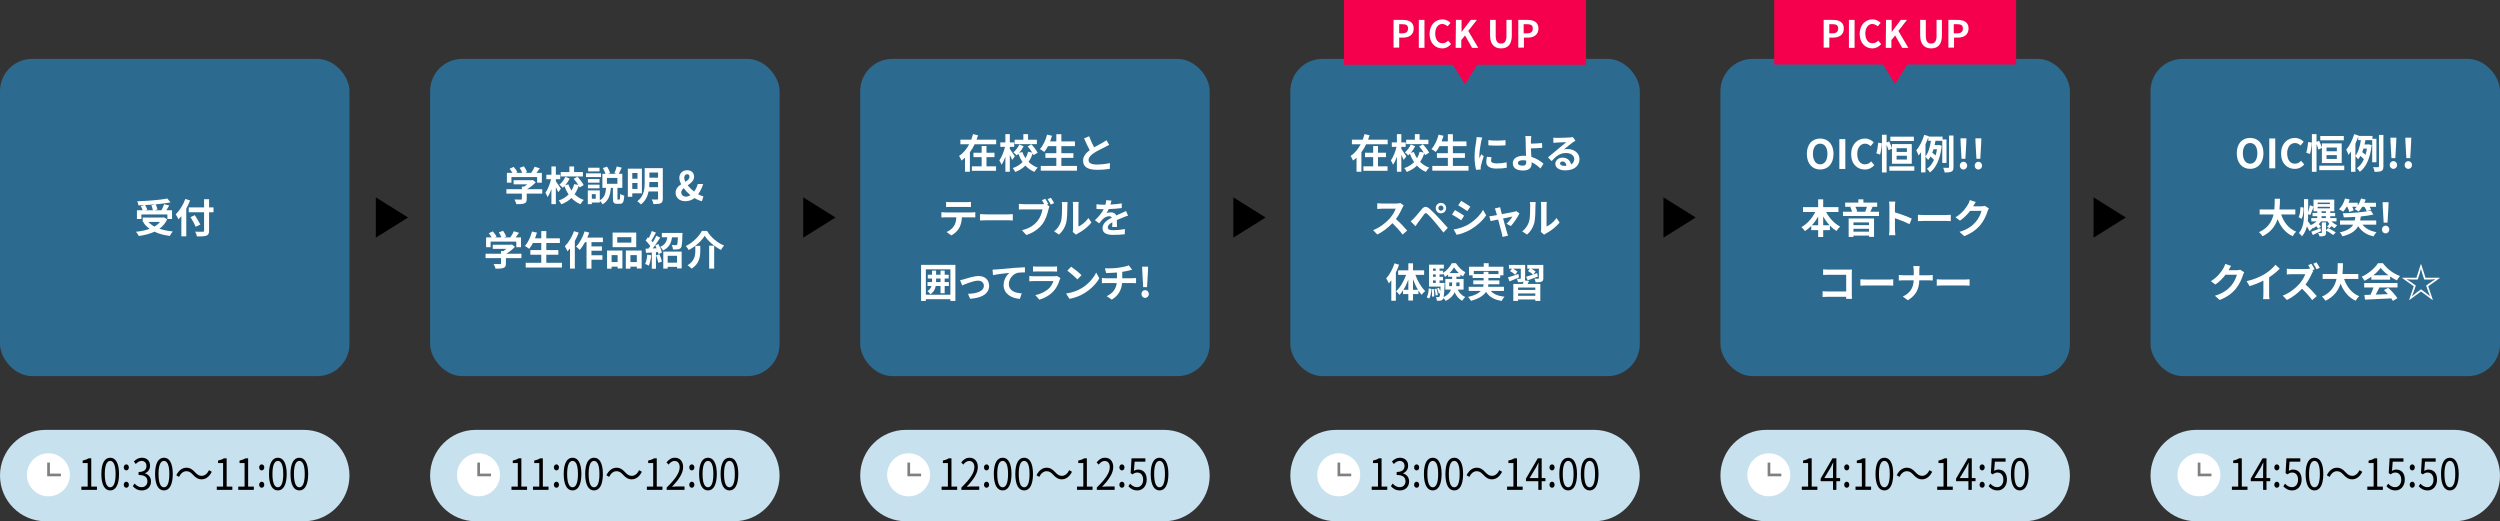 <?xml version="1.0" encoding="UTF-8"?>
<svg id="Layer_2" data-name="Layer 2" xmlns="http://www.w3.org/2000/svg" width="930" height="193.91" viewBox="0 0 930 193.91">
  <rect x="0" y="0" width="930" height="193.91" fill="#333333" stroke="none"/>
  <g id="Layer_2-2" data-name="Layer 2">
    <g>
      <path d="m17,159.91h96c9.389,0,17,7.611,17,17h0c0,9.389-7.611,17-17,17H17c-9.389,0-17-7.611-17-17h0c0-9.389,7.611-17,17-17Z" style="fill: #c7e1ef;"/>
      <g>
        <path d="m30.272,181.016h2.348v-8.756h-1.872v-.928c.936-.192,1.613-.465,2.189-.833h1.008v10.517h2.118v1.217h-5.791v-1.217h0Z"/>
        <path d="m37.702,176.326c0-4.082,1.282-6.051,3.299-6.051,2.002,0,3.284,1.984,3.284,6.051s-1.282,6.114-3.284,6.114c-2.017,0-3.299-2.033-3.299-6.114Zm5.301,0c0-3.426-.807-4.866-2.002-4.866-1.21,0-2.017,1.44-2.017,4.866,0,3.457.807,4.945,2.017,4.945,1.195,0,2.002-1.488,2.002-4.945Z"/>
        <path d="m46.04,173.885c0-.672.433-1.136.951-1.136s.95.464.95,1.136c0,.641-.432,1.104-.95,1.104s-.951-.464-.951-1.104Zm0,6.451c0-.656.433-1.137.951-1.137s.95.48.95,1.137-.432,1.104-.95,1.104-.951-.448-.951-1.104Z"/>
        <path d="m49.409,180.84l.663-.961c.619.721,1.426,1.345,2.621,1.345,1.253,0,2.146-.832,2.146-2.177,0-1.408-.85-2.353-3.284-2.353v-1.121c2.175,0,2.924-.977,2.924-2.24,0-1.137-.691-1.857-1.786-1.89-.85.032-1.599.513-2.189,1.169l-.706-.929c.792-.816,1.729-1.408,2.953-1.408,1.772,0,3.068,1.057,3.068,2.945,0,1.425-.764,2.369-1.887,2.833v.064c1.253.319,2.247,1.376,2.247,2.977,0,2.097-1.513,3.346-3.385,3.346-1.657,0-2.694-.769-3.385-1.601h0Z"/>
        <path d="m57.689,176.326c0-4.082,1.282-6.051,3.299-6.051,2.002,0,3.284,1.984,3.284,6.051s-1.282,6.114-3.284,6.114c-2.017,0-3.299-2.033-3.299-6.114Zm5.301,0c0-3.426-.807-4.866-2.002-4.866-1.21,0-2.017,1.44-2.017,4.866,0,3.457.807,4.945,2.017,4.945,1.195,0,2.002-1.488,2.002-4.945Z"/>
        <path d="m71.774,176.598c-.778-.816-1.397-1.312-2.449-1.312-1.138,0-2.132.849-2.722,2.113l-1.023-.608c.908-1.825,2.233-2.801,3.759-2.801,1.311,0,2.233.592,3.241,1.712.778.816,1.412,1.312,2.449,1.312,1.138,0,2.132-.848,2.722-2.112l1.023.608c-.908,1.824-2.233,2.801-3.759,2.801-1.311,0-2.233-.608-3.241-1.713h0Z"/>
        <path d="m80.643,181.016h2.348v-8.756h-1.873v-.928c.937-.192,1.613-.465,2.189-.833h1.009v10.517h2.117v1.217h-5.791v-1.217h0Z"/>
        <path d="m88.635,181.016h2.348v-8.756h-1.873v-.928c.937-.192,1.613-.465,2.189-.833h1.009v10.517h2.117v1.217h-5.791v-1.217h0Z"/>
        <path d="m96.411,173.885c0-.672.432-1.136.95-1.136s.951.464.951,1.136c0,.641-.433,1.104-.951,1.104s-.95-.464-.95-1.104Zm0,6.451c0-.656.432-1.137.95-1.137s.951.48.951,1.137-.433,1.104-.951,1.104-.95-.448-.95-1.104Z"/>
        <path d="m100.068,176.326c0-4.082,1.282-6.051,3.298-6.051,2.002,0,3.284,1.984,3.284,6.051s-1.282,6.114-3.284,6.114c-2.017,0-3.298-2.033-3.298-6.114Zm5.301,0c0-3.426-.807-4.866-2.002-4.866-1.21,0-2.017,1.44-2.017,4.866,0,3.457.807,4.945,2.017,4.945,1.196,0,2.002-1.488,2.002-4.945Z"/>
        <path d="m108.061,176.326c0-4.082,1.282-6.051,3.298-6.051,2.002,0,3.284,1.984,3.284,6.051s-1.282,6.114-3.284,6.114c-2.017,0-3.298-2.033-3.298-6.114Zm5.301,0c0-3.426-.807-4.866-2.002-4.866-1.21,0-2.017,1.44-2.017,4.866,0,3.457.807,4.945,2.017,4.945,1.196,0,2.002-1.488,2.002-4.945Z"/>
      </g>
      <ellipse cx="18.005" cy="176.626" rx="7.992" ry="8" style="fill: #fff;"/>
      <polyline points="22.658 176.681 18.06 176.681 18.06 172.078" style="fill: none; stroke: gray; stroke-miterlimit: 10; stroke-width: .999px;"/>
      <rect y="21.91" width="130" height="118" rx="11.96" ry="11.96" style="fill: #2c6b8f;"/>
      <g>
        <path d="m62.19,81.583c-.674,1.47-1.663,2.61-2.877,3.495,1.438.51,3.117.855,4.96,1.02-.375.405-.854,1.185-1.094,1.665-2.172-.27-4.105-.78-5.724-1.575-1.723.825-3.716,1.32-5.829,1.605-.18-.42-.674-1.215-1.049-1.575,1.873-.195,3.611-.54,5.095-1.095-.914-.645-1.708-1.44-2.368-2.354l.495-.21h-.704v-1.635h7.567l.33-.075,1.199.735h-.001Zm-9.59-.105h-1.663v-3.255h2.143c-.15-.465-.435-1.065-.704-1.545l1.333-.375c-.749.045-1.514.075-2.233.09-.03-.45-.24-1.125-.404-1.515,3.941-.135,8.451-.495,11.178-1.02l1.199,1.44c-1.619.3-3.551.54-5.544.72.3.6.584,1.395.674,1.935l-1.109.27h2.607c.36-.69.749-1.575.974-2.25l1.903.45c-.345.63-.734,1.245-1.079,1.8h2.127v3.255h-1.738v-1.71h-9.665v1.71h0Zm5.2-5.46c-1.259.12-2.562.21-3.836.27.344.555.689,1.23.839,1.71l-.779.225h2.862c-.09-.525-.315-1.275-.569-1.86,0,0,1.483-.345,1.483-.345Zm-2.607,6.54c.614.675,1.378,1.245,2.277,1.74.794-.48,1.499-1.05,2.038-1.74h-4.315Z" style="fill: #fff;"/>
        <path d="m70.717,74.578c-.405,1.005-.869,2.025-1.424,3.03v10.305h-1.828v-7.515c-.344.435-.704.84-1.049,1.2-.195-.435-.734-1.425-1.049-1.86,1.424-1.365,2.787-3.525,3.582-5.729l1.768.57h0Zm8.706,4.38h-1.648v6.81c0,1.155-.27,1.62-.989,1.89-.734.285-1.858.315-3.506.3-.105-.51-.419-1.305-.689-1.77,1.154.045,2.472.045,2.817.03.375,0,.509-.12.509-.45v-6.81h-5.709v-1.8h5.709v-3.06h1.858v3.06h1.648s0,1.8,0,1.8Zm-6.608,5.415c-.375-.915-1.259-2.459-1.933-3.6l1.588-.735c.674,1.095,1.604,2.565,2.053,3.465l-1.708.87Z" style="fill: #fff;"/>
      </g>
      <path d="m177,159.91h96c9.389,0,17,7.611,17,17h0c0,9.389-7.611,17-17,17h-96c-9.389,0-17-7.611-17-17h0c0-9.389,7.611-17,17-17Z" style="fill: #c7e1ef;"/>
      <g>
        <path d="m190.272,181.016h2.348v-8.756h-1.872v-.928c.936-.192,1.613-.465,2.189-.833h1.008v10.517h2.118v1.217h-5.791v-1.217h0Z"/>
        <path d="m198.264,181.016h2.348v-8.756h-1.873v-.928c.937-.192,1.613-.465,2.189-.833h1.009v10.517h2.117v1.217h-5.791v-1.217h0Z"/>
        <path d="m206.04,173.885c0-.672.433-1.136.951-1.136s.95.464.95,1.136c0,.641-.432,1.104-.95,1.104s-.951-.464-.951-1.104Zm0,6.451c0-.656.433-1.137.951-1.137s.95.48.95,1.137-.432,1.104-.95,1.104-.951-.448-.951-1.104Z"/>
        <path d="m209.697,176.326c0-4.082,1.282-6.051,3.299-6.051,2.002,0,3.284,1.984,3.284,6.051s-1.282,6.114-3.284,6.114c-2.017,0-3.299-2.033-3.299-6.114Zm5.301,0c0-3.426-.807-4.866-2.002-4.866-1.21,0-2.017,1.44-2.017,4.866,0,3.457.807,4.945,2.017,4.945,1.195,0,2.002-1.488,2.002-4.945Z"/>
        <path d="m217.689,176.326c0-4.082,1.282-6.051,3.299-6.051,2.002,0,3.284,1.984,3.284,6.051s-1.282,6.114-3.284,6.114c-2.017,0-3.299-2.033-3.299-6.114Zm5.301,0c0-3.426-.807-4.866-2.002-4.866-1.21,0-2.017,1.44-2.017,4.866,0,3.457.807,4.945,2.017,4.945,1.195,0,2.002-1.488,2.002-4.945Z"/>
        <path d="m231.774,176.598c-.778-.816-1.397-1.312-2.449-1.312-1.138,0-2.132.849-2.722,2.113l-1.023-.608c.908-1.825,2.233-2.801,3.759-2.801,1.311,0,2.233.592,3.241,1.712.778.816,1.412,1.312,2.449,1.312,1.138,0,2.132-.848,2.722-2.112l1.023.608c-.908,1.824-2.233,2.801-3.759,2.801-1.311,0-2.233-.608-3.241-1.713h0Z"/>
        <path d="m240.643,181.016h2.348v-8.756h-1.873v-.928c.937-.192,1.613-.465,2.189-.833h1.009v10.517h2.117v1.217h-5.791v-1.217h0Z"/>
        <path d="m248.001,181.368c3.313-3.218,4.84-5.555,4.84-7.571,0-1.345-.634-2.321-1.945-2.321-.864,0-1.613.593-2.189,1.36l-.763-.832c.864-1.04,1.772-1.729,3.111-1.729,1.887,0,3.068,1.377,3.068,3.474,0,2.337-1.656,4.722-4.134,7.331.547-.049,1.195-.112,1.729-.112h2.924v1.265h-6.64v-.864h0Z"/>
        <path d="m256.411,173.885c0-.672.432-1.136.95-1.136s.951.464.951,1.136c0,.641-.433,1.104-.951,1.104s-.95-.464-.95-1.104Zm0,6.451c0-.656.432-1.137.95-1.137s.951.48.951,1.137-.433,1.104-.951,1.104-.95-.448-.95-1.104Z"/>
        <path d="m260.068,176.326c0-4.082,1.282-6.051,3.298-6.051,2.002,0,3.284,1.984,3.284,6.051s-1.282,6.114-3.284,6.114c-2.017,0-3.298-2.033-3.298-6.114Zm5.301,0c0-3.426-.807-4.866-2.002-4.866-1.21,0-2.017,1.44-2.017,4.866,0,3.457.807,4.945,2.017,4.945,1.196,0,2.002-1.488,2.002-4.945Z"/>
        <path d="m268.061,176.326c0-4.082,1.282-6.051,3.298-6.051,2.002,0,3.284,1.984,3.284,6.051s-1.282,6.114-3.284,6.114c-2.017,0-3.298-2.033-3.298-6.114Zm5.301,0c0-3.426-.807-4.866-2.002-4.866-1.21,0-2.017,1.44-2.017,4.866,0,3.457.807,4.945,2.017,4.945,1.196,0,2.002-1.488,2.002-4.945Z"/>
      </g>
      <g>
        <ellipse cx="178.005" cy="176.626" rx="7.992" ry="8" style="fill: #fff;"/>
        <polyline points="182.658 176.681 178.06 176.681 178.06 172.078" style="fill: none; stroke: gray; stroke-miterlimit: 10; stroke-width: .999px;"/>
      </g>
      <rect x="160" y="21.91" width="130" height="118" rx="11.96" ry="11.96" style="fill: #2c6b8f;"/>
      <g>
        <path d="m201.713,72.029h-5.769v1.995c0,.93-.195,1.395-.929,1.65-.704.255-1.633.285-2.907.285-.12-.51-.465-1.26-.734-1.74.959.045,2.068.045,2.368.03.314,0,.389-.06.389-.27v-1.95h-5.754v-1.65h5.754v-.975h.854c.39-.24.794-.525,1.154-.825h-5.08v-1.545h6.728l.39-.09,1.124.87c-.839.915-2.008,1.86-3.222,2.565h5.634v1.65h0Zm-11.463-4.08h-1.678v-3.645h2.038c-.27-.495-.674-1.08-1.034-1.545l1.513-.675c.524.585,1.124,1.38,1.364,1.965l-.54.255h2.353c-.21-.585-.584-1.305-.944-1.875l1.574-.57c.479.645.974,1.56,1.168,2.16l-.719.285h2.263c.495-.705,1.004-1.575,1.289-2.28l1.933.585c-.405.585-.839,1.17-1.259,1.695h1.993v3.645h-1.753v-2.07h-9.56v2.07h-.001Z" style="fill: #fff;"/>
        <path d="m207.678,71.519c-.195-.479-.555-1.2-.899-1.875v6.285h-1.648v-5.61c-.405,1.17-.899,2.25-1.438,3-.15-.495-.54-1.185-.809-1.62.884-1.2,1.708-3.255,2.112-5.04h-1.753v-1.65h1.888v-3.075h1.648v3.075h1.633v1.65h-1.633v.765c.42.555,1.604,2.34,1.873,2.76l-.974,1.334h0Zm7.941-1.785c-.09-.195-.195-.42-.33-.645-.375,1.155-.884,2.22-1.543,3.165.944.93,2.083,1.68,3.417,2.13-.405.375-.974,1.095-1.244,1.59-1.304-.54-2.413-1.335-3.342-2.325-.989.99-2.248,1.785-3.791,2.34-.18-.405-.614-1.08-.914-1.425,1.529-.495,2.728-1.275,3.656-2.235-.629-.915-1.154-1.95-1.573-3.075-.21.21-.435.405-.645.585-.254-.345-.824-.84-1.213-1.125.899-.72,1.738-1.875,2.217-2.925l1.604.66c-.435.87-1.019,1.74-1.648,2.445l1.154-.315c.3.825.705,1.605,1.184,2.325.449-.75.779-1.56.989-2.415l1.528.315c-.464-.765-1.109-1.62-1.708-2.295l1.378-.78c.899.945,1.903,2.22,2.323,3.135l-1.499.87h0Zm1.229-4.08h-8.271v-1.635h3.236v-2.085h1.753v2.085h3.281v1.635h0Z" style="fill: #fff;"/>
        <path d="m223.562,65.88h-5.559v-1.41h5.559v1.41Zm6.833,8.37c.24,0,.3-.27.33-2.13.33.27,1.049.555,1.499.675-.135,2.4-.54,3.03-1.633,3.03h-.974c-1.318,0-1.618-.525-1.618-2.055v-3.885h-.779c-.18,2.535-.704,4.74-3.057,6.12-.195-.405-.629-.96-1.034-1.32v.66h-2.967v.585h-1.499v-5.115h4.465v3.69c1.858-1.05,2.172-2.73,2.322-4.62h-1.363v-5.235h1.154c-.21-.645-.6-1.485-.974-2.145l1.559-.51c.494.735.959,1.71,1.154,2.385l-.765.27h3.162l-.824-.24c.314-.69.704-1.74.884-2.49l1.843.45c-.36.84-.764,1.665-1.079,2.28h1.304v5.235h-1.813v3.87c0,.435.015.495.225.495h.479-.001Zm-7.372-6.3h-4.315v-1.335h4.315v1.335Zm-4.315.75h4.315v1.35h-4.315v-1.35Zm4.315-4.95h-4.226v-1.35h4.226v1.35Zm-1.409,8.475h-1.453v1.71h1.453v-1.71Zm8.062-6.044h-3.896v2.19h3.896v-2.19Z" style="fill: #fff;"/>
        <path d="m235.205,71.909v1.29h-1.648v-10.455h5.229v9.165h-3.582,0Zm0-7.544v2.115h1.933v-2.115h-1.933Zm1.933,5.925v-2.22h-1.933v2.22h1.933Zm9.425,3.6c0,.945-.195,1.425-.779,1.71-.6.285-1.454.33-2.697.33-.075-.495-.375-1.275-.629-1.725.809.045,1.723.03,1.978.015.27,0,.359-.09.359-.345v-2.64h-3.521c-.375,1.8-1.184,3.585-2.862,4.815-.27-.345-.959-.96-1.334-1.185,2.518-1.86,2.742-4.65,2.742-6.93v-5.4h6.743v11.354h0Zm-1.769-4.26v-1.92h-3.221v.225c0,.54-.015,1.11-.075,1.695h3.296,0Zm-3.221-5.445v1.92h3.221v-1.92h-3.221Z" style="fill: #fff;"/>
        <path d="m261.114,74.849c-.869-.195-1.828-.585-2.757-1.17-.914.72-2.038,1.17-3.401,1.17-2.323,0-3.626-1.425-3.626-3.15,0-1.545.974-2.445,2.083-3.15-.449-.84-.704-1.665-.704-2.4,0-1.545,1.124-2.82,2.907-2.82,1.573,0,2.577.96,2.577,2.415,0,1.47-1.198,2.385-2.382,3.21.659.825,1.514,1.635,2.397,2.31.584-.78,1.064-1.725,1.364-2.82h1.993c-.404,1.365-1.019,2.655-1.873,3.81.719.405,1.394.69,1.963.795l-.539,1.8h-.002Zm-5.889-1.695c.54,0,1.094-.21,1.619-.555-.944-.78-1.798-1.665-2.502-2.595-.54.465-.914.96-.914,1.56,0,.945.734,1.59,1.798,1.59h0Zm-.285-5.52c.869-.525,1.543-1.065,1.543-1.875,0-.555-.255-.96-.839-.96-.645,0-1.109.525-1.109,1.35,0,.465.15.96.404,1.485h0Z" style="fill: #fff;"/>
        <path d="m193.966,96.029h-5.769v1.995c0,.93-.195,1.395-.929,1.65-.704.255-1.633.285-2.907.285-.12-.51-.465-1.26-.734-1.74.959.045,2.068.045,2.368.03.314,0,.39-.06.39-.27v-1.95h-5.754v-1.65h5.754v-.975h.854c.39-.24.794-.525,1.154-.825h-5.08v-1.545h6.728l.39-.09,1.124.87c-.839.915-2.008,1.86-3.222,2.565h5.634v1.65h-.001Zm-11.463-4.08h-1.678v-3.645h2.038c-.27-.495-.674-1.08-1.034-1.545l1.514-.675c.524.585,1.124,1.38,1.363,1.965l-.539.255h2.353c-.21-.585-.584-1.305-.944-1.875l1.574-.57c.479.645.974,1.56,1.168,2.16l-.719.285h2.263c.495-.705,1.004-1.575,1.289-2.28l1.933.585c-.405.585-.839,1.17-1.259,1.695h1.993v3.645h-1.753v-2.07h-9.56v2.07h-.002Z" style="fill: #fff;"/>
        <path d="m209.04,97.769v1.755h-13.471v-1.755h5.784v-3.015h-4.061v-1.725h4.061v-2.64h-3.102c-.435.825-.899,1.59-1.394,2.175-.36-.285-1.154-.825-1.604-1.065,1.169-1.26,2.143-3.33,2.652-5.37l1.843.405c-.209.72-.449,1.425-.704,2.115h2.308v-2.7h1.873v2.7h5.049v1.74h-5.049v2.64h4.48v1.725h-4.48v3.015h5.815Z" style="fill: #fff;"/>
        <path d="m215.275,86.535c-.39,1.05-.884,2.115-1.438,3.12v10.275h-1.798v-7.5c-.314.375-.629.75-.929,1.08-.165-.435-.674-1.455-.989-1.905,1.364-1.35,2.667-3.48,3.417-5.61l1.738.54h-.001Zm4.75,3.54v1.575h3.881v1.62h-3.881v1.695h4.076v1.65h-4.076v3.33h-1.828v-9.87h-.569c-.6,1.11-1.289,2.13-1.963,2.91-.285-.33-.989-.96-1.364-1.245,1.319-1.35,2.502-3.51,3.177-5.655l1.723.435c-.209.63-.45,1.245-.734,1.86h5.814v1.695h-4.256Z" style="fill: #fff;"/>
        <path d="m225.824,93.194h5.709v6.675h-1.783v-.675h-2.233v.75h-1.693v-6.75Zm1.693,1.71v2.58h2.233v-2.58h-2.233Zm9.155-2.955h-8.781v-5.43h8.781v5.43Zm-1.813-3.72h-5.245v2.025h5.245v-2.025Zm3.836,4.965v6.69h-1.798v-.69h-2.383v.75h-1.708v-6.75h5.889,0Zm-1.798,4.29v-2.58h-2.383v2.58h2.383Z" style="fill: #fff;"/>
        <path d="m242.263,94.965c-.15,1.41-.464,2.91-.899,3.87-.315-.195-.974-.51-1.364-.645.435-.885.674-2.22.794-3.479l1.468.255h0Zm2.652-4.185c.569,1.02,1.154,2.325,1.318,3.18l-1.258.57c-.045-.225-.105-.48-.195-.765l-.764.06v6.135h-1.543v-6.03l-2.173.135-.15-1.545,1.079-.045c.225-.285.464-.615.704-.96-.435-.645-1.154-1.44-1.768-2.04l.854-1.215c.105.09.225.195.345.3.419-.825.839-1.815,1.094-2.61l1.543.57c-.54,1.02-1.139,2.19-1.678,3.015.18.21.359.405.509.6.51-.84.989-1.695,1.334-2.43l1.453.675c-.824,1.305-1.858,2.82-2.802,4.035l1.438-.06c-.165-.375-.345-.75-.524-1.08l1.184-.495h0Zm.39,3.81c.375.855.764,1.95.929,2.7l-1.318.48c-.135-.75-.524-1.905-.869-2.79l1.259-.39h-.001Zm8.571-7.95s0,.435-.015.645c-.09,3.12-.195,4.41-.569,4.875-.314.39-.644.525-1.109.585-.404.06-1.109.06-1.828.045-.03-.525-.225-1.2-.509-1.65.629.06,1.229.06,1.514.06.209,0,.359-.03.479-.15.18-.225.27-.975.344-2.775h-2.188c-.3,2.085-1.034,3.81-3.341,4.905-.195-.405-.674-1.035-1.049-1.335,1.858-.81,2.412-2.07,2.637-3.57h-2.022v-1.635h7.657,0Zm-7.132,6.945h6.833v6.27h-1.723v-.57h-3.476v.63h-1.633v-6.33h-.001Zm1.633,1.575v2.55h3.476v-2.55h-3.476Z" style="fill: #fff;"/>
        <path d="m256.199,93.014c-.225-.435-.704-1.11-1.094-1.47,2.637-1.26,4.959-3.675,6.009-5.64h1.903c1.543,2.52,3.926,4.485,6.353,5.43-.449.465-.839,1.08-1.168,1.635-2.383-1.215-4.84-3.3-6.054-5.25-1.154,1.905-3.446,3.975-5.949,5.294h0Zm4.3-1.545v1.86c0,2.115-.314,4.77-3.236,6.615-.3-.39-1.019-.99-1.483-1.275,2.622-1.56,2.877-3.675,2.877-5.385v-1.815h1.843-.001Zm5.17-.075v8.535h-1.858v-8.535s1.858,0,1.858,0Z" style="fill: #fff;"/>
      </g>
      <path d="m337,159.91h96c9.389,0,17,7.611,17,17h0c0,9.389-7.611,17-17,17h-96c-9.389,0-17-7.611-17-17h0c0-9.389,7.611-17,17-17Z" style="fill: #c7e1ef;"/>
      <g>
        <path d="m350.272,181.016h2.348v-8.756h-1.872v-.928c.936-.192,1.613-.465,2.189-.833h1.008v10.517h2.118v1.217h-5.791v-1.217h0Z"/>
        <path d="m357.63,181.368c3.313-3.218,4.84-5.555,4.84-7.571,0-1.345-.634-2.321-1.945-2.321-.864,0-1.613.593-2.189,1.36l-.763-.832c.864-1.04,1.772-1.729,3.111-1.729,1.887,0,3.068,1.377,3.068,3.474,0,2.337-1.656,4.722-4.134,7.331.547-.049,1.195-.112,1.729-.112h2.924v1.265h-6.64v-.864h0Z"/>
        <path d="m366.04,173.885c0-.672.433-1.136.951-1.136s.95.464.95,1.136c0,.641-.432,1.104-.95,1.104s-.951-.464-.951-1.104Zm0,6.451c0-.656.433-1.137.951-1.137s.95.48.95,1.137-.432,1.104-.95,1.104-.951-.448-.951-1.104Z"/>
        <path d="m369.697,176.326c0-4.082,1.282-6.051,3.299-6.051,2.002,0,3.284,1.984,3.284,6.051s-1.282,6.114-3.284,6.114c-2.017,0-3.299-2.033-3.299-6.114Zm5.301,0c0-3.426-.807-4.866-2.002-4.866-1.21,0-2.017,1.44-2.017,4.866,0,3.457.807,4.945,2.017,4.945,1.195,0,2.002-1.488,2.002-4.945Z"/>
        <path d="m377.689,176.326c0-4.082,1.282-6.051,3.299-6.051,2.002,0,3.284,1.984,3.284,6.051s-1.282,6.114-3.284,6.114c-2.017,0-3.299-2.033-3.299-6.114Zm5.301,0c0-3.426-.807-4.866-2.002-4.866-1.21,0-2.017,1.44-2.017,4.866,0,3.457.807,4.945,2.017,4.945,1.195,0,2.002-1.488,2.002-4.945Z"/>
        <path d="m391.774,176.598c-.778-.816-1.397-1.312-2.449-1.312-1.138,0-2.132.849-2.722,2.113l-1.023-.608c.908-1.825,2.233-2.801,3.759-2.801,1.311,0,2.233.592,3.241,1.712.778.816,1.412,1.312,2.449,1.312,1.138,0,2.132-.848,2.722-2.112l1.023.608c-.908,1.824-2.233,2.801-3.759,2.801-1.311,0-2.233-.608-3.241-1.713h0Z"/>
        <path d="m400.643,181.016h2.348v-8.756h-1.873v-.928c.937-.192,1.613-.465,2.189-.833h1.009v10.517h2.117v1.217h-5.791v-1.217h0Z"/>
        <path d="m408.001,181.368c3.313-3.218,4.84-5.555,4.84-7.571,0-1.345-.634-2.321-1.945-2.321-.864,0-1.613.593-2.189,1.36l-.763-.832c.864-1.04,1.772-1.729,3.111-1.729,1.887,0,3.068,1.377,3.068,3.474,0,2.337-1.656,4.722-4.134,7.331.547-.049,1.195-.112,1.729-.112h2.924v1.265h-6.64v-.864h0Z"/>
        <path d="m416.411,173.885c0-.672.432-1.136.95-1.136s.951.464.951,1.136c0,.641-.433,1.104-.951,1.104s-.95-.464-.95-1.104Zm0,6.451c0-.656.432-1.137.95-1.137s.951.48.951,1.137-.433,1.104-.951,1.104-.95-.448-.95-1.104Z"/>
        <path d="m419.766,180.888l.648-.961c.604.673,1.368,1.297,2.593,1.297,1.238,0,2.247-1.057,2.247-2.769,0-1.681-.864-2.674-2.189-2.674-.706,0-1.152.24-1.758.688l-.706-.48.332-5.49h5.142v1.249h-3.99l-.26,3.394c.461-.288.937-.465,1.57-.465,1.757,0,3.184,1.152,3.184,3.729s-1.671,4.034-3.457,4.034c-1.643,0-2.65-.769-3.356-1.553h0Z"/>
        <path d="m428.061,176.326c0-4.082,1.282-6.051,3.298-6.051,2.002,0,3.284,1.984,3.284,6.051s-1.282,6.114-3.284,6.114c-2.017,0-3.298-2.033-3.298-6.114Zm5.301,0c0-3.426-.807-4.866-2.002-4.866-1.21,0-2.017,1.44-2.017,4.866,0,3.457.807,4.945,2.017,4.945,1.196,0,2.002-1.488,2.002-4.945Z"/>
      </g>
      <g>
        <ellipse cx="338.005" cy="176.626" rx="7.992" ry="8" style="fill: #fff;"/>
        <polyline points="342.658 176.681 338.06 176.681 338.06 172.078" style="fill: none; stroke: gray; stroke-miterlimit: 10; stroke-width: .999px;"/>
      </g>
      <rect x="320" y="21.91" width="130" height="118" rx="11.96" ry="11.96" style="fill: #2c6b8f;"/>
      <g>
        <path d="m370.569,51.967v1.71h-8.017c-.495,1.035-1.064,2.04-1.753,2.955v7.26h-1.813v-5.22c-.419.39-.839.72-1.318,1.05-.195-.48-.6-1.29-.884-1.725,1.573-1.02,2.832-2.595,3.731-4.32h-3.251v-1.71h4.046c.255-.705.479-1.395.659-2.085l1.873.45c-.165.555-.359,1.095-.569,1.635h7.297,0Zm-3.596,9.915h3.551v1.65h-8.976v-1.65h3.626v-3.42h-3.042v-1.65h3.042v-2.49h1.798v2.49h2.967v1.65h-2.967v3.42h.001Z" style="fill: #fff;"/>
        <path d="m376.548,59.482c-.194-.479-.554-1.2-.899-1.875v6.285h-1.648v-5.61c-.405,1.17-.899,2.25-1.438,3-.15-.495-.54-1.185-.81-1.62.884-1.2,1.708-3.255,2.113-5.04h-1.753v-1.65h1.888v-3.075h1.648v3.075h1.633v1.65h-1.633v.765c.419.555,1.604,2.34,1.873,2.76l-.974,1.334h0Zm7.942-1.785c-.09-.195-.195-.42-.33-.645-.375,1.155-.884,2.22-1.543,3.165.944.93,2.083,1.68,3.417,2.13-.405.375-.974,1.095-1.244,1.59-1.304-.54-2.413-1.335-3.342-2.325-.989.99-2.248,1.785-3.791,2.34-.18-.405-.614-1.08-.914-1.425,1.529-.495,2.728-1.275,3.656-2.235-.629-.915-1.154-1.95-1.573-3.075-.21.21-.435.405-.645.585-.254-.345-.824-.84-1.213-1.125.899-.72,1.738-1.875,2.218-2.925l1.603.66c-.435.87-1.019,1.74-1.648,2.445l1.154-.315c.3.825.705,1.605,1.184,2.325.449-.75.779-1.56.989-2.415l1.528.315c-.464-.765-1.109-1.62-1.708-2.295l1.378-.78c.899.945,1.903,2.22,2.323,3.135l-1.499.87Zm1.229-4.08h-8.271v-1.635h3.236v-2.085h1.753v2.085h3.281v1.635h.001Z" style="fill: #fff;"/>
        <path d="m400.643,61.732v1.755h-13.471v-1.755h5.784v-3.015h-4.061v-1.725h4.061v-2.64h-3.102c-.435.825-.899,1.59-1.394,2.175-.36-.285-1.154-.825-1.604-1.065,1.169-1.26,2.143-3.33,2.652-5.37l1.843.405c-.209.72-.449,1.425-.704,2.115h2.308v-2.7h1.873v2.7h5.049v1.74h-5.049v2.64h4.48v1.725h-4.48v3.015h5.815Z" style="fill: #fff;"/>
        <path d="m412.616,53.872c-.45.27-.929.525-1.468.795-.929.465-2.787,1.335-4.136,2.205-1.244.81-2.068,1.665-2.068,2.7,0,1.065,1.034,1.635,3.086,1.635,1.529,0,3.537-.24,4.855-.54l-.03,2.145c-1.259.21-2.832.36-4.765.36-2.952,0-5.185-.825-5.185-3.375,0-1.65,1.034-2.865,2.458-3.915-.689-1.275-1.408-2.85-2.083-4.425l1.873-.765c.57,1.545,1.259,2.97,1.858,4.11,1.213-.705,2.502-1.365,3.207-1.755.554-.33.989-.585,1.363-.9l1.034,1.725h0Z" style="fill: #fff;"/>
        <path d="m361.45,79.027c.314,0,.959-.03,1.363-.09v1.95c-.375-.03-.944-.045-1.363-.045h-3.611c-.09,1.545-.419,2.805-.959,3.855-.524,1.035-1.678,2.205-3.012,2.88l-1.753-1.275c1.064-.405,2.113-1.275,2.712-2.145.614-.93.869-2.055.929-3.315h-4.121c-.434,0-1.019.03-1.438.06v-1.965c.45.045.974.09,1.438.09h9.815Zm-7.897-2.055c-.524,0-1.154.03-1.603.06v-1.935c.479.075,1.094.105,1.588.105h6.023c.509,0,1.109-.03,1.618-.105v1.935c-.524-.03-1.094-.06-1.618-.06h-6.009,0Z" style="fill: #fff;"/>
        <path d="m364.553,79.657c.54.045,1.633.09,2.413.09h8.046c.689,0,1.364-.06,1.753-.09v2.355c-.36-.015-1.124-.075-1.753-.075h-8.046c-.854,0-1.858.03-2.413.075v-2.355Z" style="fill: #fff;"/>
        <path d="m389.442,76.177l.944.615c-.135.285-.24.72-.33,1.035-.344,1.47-.989,3.794-2.248,5.459-1.348,1.8-3.341,3.285-6.023,4.14l-1.633-1.785c2.982-.705,4.66-1.995,5.874-3.525.989-1.245,1.558-2.94,1.768-4.23h-6.983c-.689,0-1.394.03-1.783.06v-2.115c.435.06,1.289.12,1.783.12h6.938c.18,0,.435,0,.704-.03-.255-.495-.554-1.02-.839-1.455l1.229-.51c.39.57.884,1.44,1.154,1.98l-.555.24h0Zm1.499-2.595c.375.54.914,1.455,1.199,1.98l-1.244.54c-.33-.615-.794-1.47-1.199-2.01l1.244-.51Z" style="fill: #fff;"/>
        <path d="m392.111,86.047c1.318-.93,2.127-2.31,2.547-3.584.42-1.29.435-4.125.435-5.94,0-.6-.045-1.005-.135-1.365h2.203c-.015.06-.105.735-.105,1.35,0,1.77-.045,4.935-.449,6.45-.45,1.695-1.379,3.165-2.667,4.305l-1.828-1.215h0Zm6.938.225c.06-.285.12-.705.12-1.11v-8.745c0-.675-.105-1.245-.12-1.29h2.232c-.015.045-.105.63-.105,1.305v7.845c1.214-.525,2.697-1.71,3.701-3.165l1.154,1.65c-1.244,1.62-3.401,3.24-5.08,4.095-.314.165-.464.3-.659.45l-1.244-1.035h.001Z" style="fill: #fff;"/>
        <path d="m413.734,84.442c.03-.435.045-1.125.06-1.77-1.094.6-1.693,1.185-1.693,1.92,0,.825.704,1.05,2.158,1.05,1.258,0,2.907-.165,4.21-.435l-.06,1.935c-.989.12-2.802.24-4.195.24-2.323,0-4.076-.555-4.076-2.475,0-1.89,1.798-3.09,3.492-3.96-.24-.375-.629-.51-1.034-.51-.839,0-1.753.48-2.322,1.02-.45.45-.869.99-1.379,1.635l-1.588-1.185c1.558-1.44,2.607-2.76,3.266-4.08h-.18c-.599,0-1.693-.03-2.502-.105v-1.74c.75.12,1.858.165,2.607.165h.719c.18-.675.285-1.275.3-1.695l1.948.165c-.075.36-.18.87-.359,1.47,1.394-.075,2.892-.195,4.195-.435l-.015,1.74c-1.423.21-3.251.33-4.84.39-.24.525-.539,1.065-.854,1.5.39-.195,1.184-.3,1.678-.3.899,0,1.648.39,1.978,1.155.764-.36,1.394-.615,2.008-.885.569-.255,1.094-.51,1.633-.765l.749,1.725c-.479.12-1.258.42-1.768.63-.659.255-1.499.585-2.412,1.005.015.825.045,1.92.06,2.595h-1.784Z" style="fill: #fff;"/>
        <path d="m355.404,98.542v13.395h-1.858v-.646h-9.125v.646h-1.783v-13.395s12.766,0,12.766,0Zm-1.858,11.1v-9.45h-9.125v9.45h9.125Zm-.569-3.255h-1.559v2.715h-1.543v-2.715h-1.783c-.225,1.2-.75,2.279-1.963,3.06-.24-.36-.779-.915-1.109-1.155.824-.524,1.259-1.17,1.483-1.904h-1.468v-1.455h1.678c.015-.165.015-.315.015-.48v-.84h-1.588v-1.425h1.588v-1.515h1.499v1.515h1.648v-1.515h1.543v1.515h1.499v1.425h-1.499v1.32h1.559v1.455h0Zm-3.102-1.455v-1.32h-1.648v1.32h1.648Z" style="fill: #fff;"/>
        <path d="m358.731,103.837c1.004-.301,3.521-1.155,5.319-1.155,2.338,0,3.911,1.395,3.911,3.645,0,2.686-2.353,4.53-7.073,4.815l-.779-1.846c3.372-.09,5.889-.975,5.889-2.999,0-1.11-.839-1.891-2.128-1.891-1.723,0-4.675,1.23-5.949,1.771l-.764-1.95c.435-.075,1.124-.24,1.573-.39h0Z" style="fill: #fff;"/>
        <path d="m370.674,100.237c1.229-.12,3.686-.33,6.398-.57,1.529-.12,3.162-.21,4.196-.255l.015,1.92c-.794,0-2.068.015-2.862.194-1.783.48-3.131,2.4-3.131,4.155,0,2.444,2.292,3.314,4.795,3.45l-.689,2.055c-3.117-.21-6.054-1.891-6.054-5.1,0-2.146,1.199-3.825,2.188-4.575-1.274.135-4.405.465-6.129.84l-.18-2.04c.584-.015,1.154-.045,1.454-.075h-.001Z" style="fill: #fff;"/>
        <path d="m394.485,103.447c-.105.195-.225.465-.285.63-.449,1.455-1.094,2.91-2.217,4.155-1.514,1.68-3.432,2.7-5.35,3.24l-1.499-1.695c2.263-.465,4.061-1.455,5.2-2.625.809-.825,1.274-1.755,1.543-2.595h-7.237c-.36,0-1.109.015-1.738.075v-1.95c.629.06,1.273.09,1.738.09h7.417c.479,0,.884-.06,1.094-.149l1.334.824h0Zm-10.205-4.349c.42.06,1.049.075,1.559.075h5.769c.464,0,1.198-.015,1.618-.075v1.934c-.405-.029-1.109-.045-1.648-.045h-5.739c-.479,0-1.124.016-1.559.045v-1.934Z" style="fill: #fff;"/>
        <path d="m402.323,107.227c2.547-1.515,4.51-3.81,5.454-5.835l1.169,2.115c-1.139,2.024-3.132,4.095-5.544,5.55-1.514.915-3.447,1.755-5.559,2.114l-1.259-1.979c2.337-.33,4.285-1.095,5.739-1.965h0Zm0-4.86l-1.528,1.575c-.779-.84-2.652-2.475-3.746-3.239l1.409-1.5c1.049.705,2.997,2.265,3.866,3.164h0Z" style="fill: #fff;"/>
        <path d="m421.248,103.507c.315,0,1.034-.061,1.364-.09v1.935c-.405-.03-.914-.06-1.319-.06h-3.881c-.225,2.52-1.304,4.649-3.836,6.164l-1.903-1.29c2.277-1.05,3.476-2.654,3.761-4.874h-4.121c-.464,0-1.019.029-1.408.06v-1.935c.404.045.914.09,1.378.09h4.226v-2.13c-1.438.12-3.012.165-4.016.194l-.465-1.739c1.139.03,3.461,0,5.11-.24,1.498-.21,3.027-.555,3.776-.9l1.229,1.65c-.509.12-.899.225-1.154.285-.734.195-1.618.359-2.517.495v2.385h3.776Z" style="fill: #fff;"/>
        <path d="m424.621,109.371c0-.81.584-1.439,1.363-1.439s1.378.63,1.378,1.439-.599,1.44-1.378,1.44-1.363-.63-1.363-1.44Zm.33-8.084l-.075-2.085h2.218l-.075,2.085-.315,5.534h-1.438l-.314-5.534h0Z" style="fill: #fff;"/>
      </g>
      <path d="m497,159.91h96c9.389,0,17,7.611,17,17h0c0,9.389-7.611,17-17,17h-96c-9.389,0-17-7.611-17-17h0c0-9.389,7.611-17,17-17Z" style="fill: #c7e1ef;"/>
      <g>
        <path d="m510.272,181.016h2.348v-8.756h-1.872v-.928c.936-.192,1.613-.465,2.189-.833h1.008v10.517h2.117v1.217h-5.79v-1.217h0Z"/>
        <path d="m517.414,180.84l.663-.961c.619.721,1.426,1.345,2.621,1.345,1.253,0,2.146-.832,2.146-2.177,0-1.408-.85-2.353-3.284-2.353v-1.121c2.175,0,2.924-.977,2.924-2.24,0-1.137-.691-1.857-1.786-1.89-.85.032-1.599.513-2.189,1.169l-.706-.929c.793-.816,1.729-1.408,2.953-1.408,1.771,0,3.068,1.057,3.068,2.945,0,1.425-.764,2.369-1.887,2.833v.064c1.253.319,2.247,1.376,2.247,2.977,0,2.097-1.513,3.346-3.386,3.346-1.656,0-2.693-.769-3.385-1.601h.001Z"/>
        <path d="m526.04,173.885c0-.672.433-1.136.951-1.136s.95.464.95,1.136c0,.641-.432,1.104-.95,1.104s-.951-.464-.951-1.104Zm0,6.451c0-.656.433-1.137.951-1.137s.95.48.95,1.137-.432,1.104-.95,1.104-.951-.448-.951-1.104Z"/>
        <path d="m529.697,176.326c0-4.082,1.282-6.051,3.299-6.051,2.002,0,3.284,1.984,3.284,6.051s-1.282,6.114-3.284,6.114c-2.017,0-3.299-2.033-3.299-6.114Zm5.301,0c0-3.426-.807-4.866-2.002-4.866-1.21,0-2.017,1.44-2.017,4.866,0,3.457.807,4.945,2.017,4.945,1.195,0,2.002-1.488,2.002-4.945Z"/>
        <path d="m537.689,176.326c0-4.082,1.282-6.051,3.299-6.051,2.002,0,3.284,1.984,3.284,6.051s-1.282,6.114-3.284,6.114c-2.017,0-3.299-2.033-3.299-6.114Zm5.301,0c0-3.426-.807-4.866-2.002-4.866-1.21,0-2.017,1.44-2.017,4.866,0,3.457.807,4.945,2.017,4.945,1.195,0,2.002-1.488,2.002-4.945Z"/>
        <path d="m551.774,176.598c-.778-.816-1.397-1.312-2.448-1.312-1.139,0-2.133.849-2.723,2.113l-1.023-.608c.908-1.825,2.233-2.801,3.76-2.801,1.311,0,2.232.592,3.241,1.712.778.816,1.411,1.312,2.448,1.312,1.139,0,2.133-.848,2.723-2.112l1.023.608c-.908,1.824-2.233,2.801-3.76,2.801-1.311,0-2.232-.608-3.241-1.713h0Z"/>
        <path d="m560.643,181.016h2.349v-8.756h-1.873v-.928c.937-.192,1.613-.465,2.189-.833h1.009v10.517h2.117v1.217h-5.791v-1.217h0Z"/>
        <path d="m574.901,178.999h-1.397v3.233h-1.253v-3.233h-4.595v-.961l4.393-7.539h1.455v7.331h1.397v1.169h0Zm-2.65-1.169v-3.602c0-.576.058-1.521.086-2.129h-.058c-.259.577-.547,1.153-.85,1.729l-2.405,4.001h3.227Z"/>
        <path d="m576.411,173.885c0-.672.432-1.136.95-1.136s.951.464.951,1.136c0,.641-.433,1.104-.951,1.104s-.95-.464-.95-1.104Zm0,6.451c0-.656.432-1.137.95-1.137s.951.48.951,1.137-.433,1.104-.951,1.104-.95-.448-.95-1.104Z"/>
        <path d="m580.068,176.326c0-4.082,1.281-6.051,3.299-6.051,2.002,0,3.283,1.984,3.283,6.051s-1.281,6.114-3.283,6.114c-2.018,0-3.299-2.033-3.299-6.114Zm5.301,0c0-3.426-.807-4.866-2.002-4.866-1.211,0-2.018,1.44-2.018,4.866,0,3.457.807,4.945,2.018,4.945,1.195,0,2.002-1.488,2.002-4.945Z"/>
        <path d="m588.061,176.326c0-4.082,1.281-6.051,3.299-6.051,2.002,0,3.283,1.984,3.283,6.051s-1.281,6.114-3.283,6.114c-2.018,0-3.299-2.033-3.299-6.114Zm5.301,0c0-3.426-.807-4.866-2.002-4.866-1.211,0-2.018,1.44-2.018,4.866,0,3.457.807,4.945,2.018,4.945,1.195,0,2.002-1.488,2.002-4.945Z"/>
      </g>
      <g>
        <ellipse cx="498.005" cy="176.626" rx="7.992" ry="8" style="fill: #fff;"/>
        <polyline points="502.658 176.681 498.06 176.681 498.06 172.078" style="fill: none; stroke: gray; stroke-miterlimit: 10; stroke-width: .999px;"/>
      </g>
      <rect x="480" y="21.91" width="130" height="118" rx="11.96" ry="11.96" style="fill: #2c6b8f;"/>
      <g>
        <path d="m516.214,51.967v1.71h-8.017c-.494,1.035-1.064,2.04-1.754,2.955v7.26h-1.812v-5.22c-.42.39-.839.72-1.318,1.05-.195-.48-.6-1.29-.885-1.725,1.574-1.02,2.832-2.595,3.731-4.32h-3.251v-1.71h4.045c.256-.705.48-1.395.66-2.085l1.873.45c-.166.555-.359,1.095-.57,1.635h7.298Zm-3.597,9.915h3.552v1.65h-8.976v-1.65h3.626v-3.42h-3.042v-1.65h3.042v-2.49h1.798v2.49h2.967v1.65h-2.967v3.42Z" style="fill: #fff;"/>
        <path d="m522.193,59.482c-.195-.479-.555-1.2-.899-1.875v6.285h-1.647v-5.61c-.405,1.17-.9,2.25-1.439,3-.149-.495-.539-1.185-.809-1.62.884-1.2,1.708-3.255,2.112-5.04h-1.753v-1.65h1.889v-3.075h1.647v3.075h1.634v1.65h-1.634v.765c.419.555,1.604,2.34,1.873,2.76l-.974,1.334h0Zm7.941-1.785c-.09-.195-.195-.42-.33-.645-.374,1.155-.884,2.22-1.543,3.165.943.93,2.082,1.68,3.416,2.13-.404.375-.974,1.095-1.243,1.59-1.304-.54-2.413-1.335-3.342-2.325-.989.99-2.247,1.785-3.791,2.34-.18-.405-.614-1.08-.914-1.425,1.528-.495,2.728-1.275,3.656-2.235-.63-.915-1.153-1.95-1.573-3.075-.21.21-.435.405-.645.585-.254-.345-.824-.84-1.213-1.125.898-.72,1.738-1.875,2.217-2.925l1.604.66c-.435.87-1.02,1.74-1.648,2.445l1.154-.315c.299.825.704,1.605,1.184,2.325.449-.75.779-1.56.988-2.415l1.529.315c-.465-.765-1.109-1.62-1.709-2.295l1.379-.78c.898.945,1.902,2.22,2.322,3.135l-1.498.87Zm1.229-4.08h-8.271v-1.635h3.236v-2.085h1.754v2.085h3.281v1.635h0Z" style="fill: #fff;"/>
        <path d="m546.289,61.732v1.755h-13.471v-1.755h5.783v-3.015h-4.061v-1.725h4.061v-2.64h-3.102c-.434.825-.898,1.59-1.393,2.175-.36-.285-1.154-.825-1.604-1.065,1.168-1.26,2.143-3.33,2.652-5.37l1.842.405c-.209.72-.449,1.425-.703,2.115h2.307v-2.7h1.873v2.7h5.05v1.74h-5.05v2.64h4.48v1.725h-4.48v3.015h5.816Z" style="fill: #fff;"/>
        <path d="m551.385,51.158c-.121.3-.301,1.05-.36,1.32-.21.99-.72,3.96-.72,5.445,0,.285.016.645.061.96.209-.525.449-1.02.659-1.5l.929.72c-.42,1.245-.914,2.85-1.063,3.645-.045.21-.09.54-.09.69.015.165.015.405.03.615l-1.709.12c-.299-1.035-.584-2.85-.584-4.86,0-2.235.449-4.74.614-5.879.06-.42.149-.99.149-1.455l2.084.18h0Zm3.476,7.334c-.12.48-.18.84-.18,1.245,0,.66.569,1.05,2.067,1.05,1.334,0,2.428-.12,3.717-.39l.045,2.01c-.959.18-2.158.3-3.836.3-2.562,0-3.776-.93-3.776-2.445,0-.615.104-1.245.255-1.935,0,0,1.708.165,1.708.165Zm5.185-6.36v1.92c-1.828.165-4.51.165-6.368,0l-.015-1.92c1.828.255,4.779.195,6.383,0Z" style="fill: #fff;"/>
        <path d="m573.037,62.677c-.839-.84-1.963-1.725-3.281-2.325.015.195.015.36.015.51,0,1.305-.675,2.565-3.161,2.565-2.113,0-3.852-.69-3.852-2.715,0-1.545,1.318-2.775,4.046-2.775.3,0,.6.015.884.045-.045-1.155-.104-2.43-.104-3.21,0-.9-.015-1.785-.03-2.415-.015-.735-.06-1.365-.149-1.74h2.232c-.06.435-.104,1.155-.135,1.74v1.08c1.169-.03,2.907-.09,4.136-.225l.074,1.77c-1.243.12-3.012.18-4.21.21.03.9.09,2.07.165,3.165,1.888.57,3.491,1.59,4.51,2.55l-1.139,1.77h0Zm-5.289-2.97c-.39-.06-.81-.105-1.229-.105-1.154,0-1.844.39-1.844,1.02,0,.735.75,1.005,1.783,1.005.959,0,1.304-.435,1.304-1.41,0-.135,0-.315-.015-.51h0Z" style="fill: #fff;"/>
        <path d="m586.059,52.312c-.359.225-.703.45-1.033.675-.794.555-2.353,1.875-3.281,2.625.494-.135.914-.165,1.393-.165,2.518,0,4.436,1.575,4.436,3.735,0,2.34-1.783,4.2-5.363,4.2-2.068,0-3.627-.945-3.627-2.43,0-1.2,1.094-2.31,2.668-2.31,1.828,0,2.936,1.125,3.161,2.535.81-.435,1.214-1.125,1.214-2.025,0-1.335-1.349-2.235-3.072-2.235-2.277,0-3.761,1.215-5.35,3.015l-1.348-1.395c1.049-.855,2.832-2.37,3.716-3.09.824-.69,2.367-1.935,3.102-2.58-.765.015-2.802.105-3.581.165-.404.015-.869.06-1.214.12l-.06-1.935c.42.045.929.075,1.348.075.779,0,3.957-.075,4.795-.15.615-.045.959-.105,1.139-.15l.959,1.32h-.002Zm-3.355,9.345c-.09-.96-.645-1.59-1.453-1.59-.555,0-.914.33-.914.705,0,.555.629.93,1.498.93.314,0,.6-.015.869-.045Z" style="fill: #fff;"/>
        <path d="m522.162,76.433c-.119.165-.389.63-.523.93-.51,1.17-1.35,2.775-2.354,4.125,1.484,1.29,3.297,3.21,4.182,4.29l-1.709,1.485c-.974-1.35-2.367-2.88-3.775-4.245-1.588,1.68-3.582,3.24-5.635,4.215l-1.543-1.62c2.412-.915,4.734-2.73,6.144-4.305.989-1.125,1.903-2.61,2.233-3.675h-5.08c-.629,0-1.453.09-1.769.105v-2.13c.405.06,1.319.105,1.769.105h5.273c.66,0,1.26-.09,1.559-.195l1.229.915h0Z" style="fill: #fff;"/>
        <path d="m526.016,81.202c.689-.69,1.857-2.16,2.877-3.39.898-1.065,1.707-1.17,2.937-.135,1.004.855,2.128,2.04,3.057,3.045,1.004,1.095,2.607,2.805,3.687,4.05l-1.604,1.74c-.959-1.23-2.322-2.895-3.207-3.93-.929-1.11-2.203-2.505-2.757-2.97-.524-.45-.779-.45-1.214.09-.584.75-1.663,2.235-2.277,3.06-.345.465-.704,1.005-.959,1.395l-1.768-1.815c.449-.375.779-.69,1.229-1.14h-.001Zm10.009-5.729c1.079,0,1.948.87,1.948,1.95s-.869,1.935-1.948,1.935-1.933-.855-1.933-1.935.854-1.95,1.933-1.95Zm0,2.895c.524,0,.959-.42.959-.945s-.435-.96-.959-.96-.944.435-.944.96.42.945.944.945Z" style="fill: #fff;"/>
        <path d="m544.656,80.257l-1.094,1.68c-.854-.585-2.398-1.604-3.417-2.13l1.095-1.665c1.004.54,2.651,1.575,3.416,2.115Zm1.213,3.435c2.548-1.425,4.631-3.48,5.829-5.625l1.153,2.04c-1.393,2.07-3.506,3.975-5.963,5.385-1.528.87-3.672,1.62-5.005,1.86l-1.124-1.98c1.679-.285,3.477-.795,5.109-1.68h.001Zm1.094-6.825l-1.123,1.665c-.84-.585-2.397-1.605-3.387-2.16l1.094-1.65c.989.555,2.637,1.605,3.416,2.145Z" style="fill: #fff;"/>
        <path d="m560.405,83.257c.765-.69,1.798-1.965,2.202-2.7-.359.075-1.843.375-3.461.72.569,2.055,1.199,4.365,1.438,5.145.09.27.284.93.405,1.23l-2.039.495c-.045-.39-.149-.885-.27-1.305-.225-.81-.839-3.135-1.378-5.19-1.259.27-2.353.495-2.802.6l-.465-1.8c.479-.045.884-.09,1.379-.18.209-.03.748-.12,1.438-.255-.149-.585-.284-1.065-.389-1.395-.105-.39-.256-.75-.42-1.065l2.008-.48c.061.36.15.75.24,1.14l.404,1.455c1.902-.36,4-.765,4.585-.9.27-.045.554-.135.765-.24l1.198.855c-.63,1.32-2.143,3.57-3.191,4.695l-1.648-.825h0Z" style="fill: #fff;"/>
        <path d="m566.25,86.047c1.318-.93,2.127-2.31,2.547-3.584.42-1.29.435-4.125.435-5.94,0-.6-.045-1.005-.135-1.365h2.202c-.014.06-.104.735-.104,1.35,0,1.77-.045,4.935-.449,6.45-.45,1.695-1.378,3.165-2.667,4.305l-1.828-1.215h-.001Zm6.938.225c.061-.285.119-.705.119-1.11v-8.745c0-.675-.104-1.245-.119-1.29h2.232c-.015.045-.105.63-.105,1.305v7.845c1.215-.525,2.697-1.71,3.701-3.165l1.154,1.65c-1.244,1.62-3.401,3.24-5.08,4.095-.314.165-.464.3-.658.45l-1.244-1.035h0Z" style="fill: #fff;"/>
        <path d="m520.455,98.468c-.33.96-.734,1.935-1.199,2.894v10.515h-1.693v-7.619c-.299.404-.613.81-.914,1.17-.164-.436-.658-1.41-.988-1.86,1.259-1.364,2.428-3.495,3.102-5.609l1.693.51h-.001Zm6.068,3.794c.824,2.31,2.203,4.649,3.656,6.015-.404.315-1.02.915-1.334,1.38-.419-.465-.809-1.005-1.198-1.59v1.32h-2.008v2.415h-1.738v-2.415h-1.963v-1.38c-.419.63-.854,1.215-1.333,1.694-.301-.42-.869-1.05-1.274-1.35,1.514-1.35,2.907-3.72,3.731-6.09h-2.952v-1.695h3.791v-2.595h1.738v2.595h4.136v1.695h-3.252Zm-2.622,5.535v-3.811c-.495,1.38-1.124,2.7-1.828,3.811h1.828Zm3.581,0c-.704-1.155-1.334-2.505-1.843-3.915v3.915h1.843Z" style="fill: #fff;"/>
        <path d="m530.734,110.572c.51-.765.689-2.024.75-3.3l.988.195c-.074,1.364-.225,2.76-.839,3.6,0,0-.899-.495-.899-.495Zm11.523-2.85c.6,1.215,1.543,2.22,2.802,2.76-.359.33-.868.96-1.124,1.41-1.243-.646-2.157-1.771-2.802-3.165-.54,1.215-1.544,2.34-3.326,3.21-.181-.3-.555-.75-.869-1.05-.06.194-.12.329-.194.42-.256.345-.525.479-.899.524-.3.061-.779.075-1.319.045-.015-.42-.149-1.005-.359-1.38.39.045.72.061.914.061.18,0,.285-.045.404-.195.105-.15.18-.525.256-1.305l-.48.18c-.09-.525-.389-1.335-.674-1.935l.704-.24c.194.375.374.81.509,1.215.031-.45.061-1.005.091-1.649h-4.286v-8.175h5.515v1.44h-1.604v.825h1.304v.795c1.349-.81,2.652-2.354,3.267-3.6h1.528c.898,1.38,2.203,2.745,3.521,3.375-.314.42-.659,1.064-.885,1.529-.329-.194-.658-.42-.973-.689v.824h-1.499v.811h2.683v3.96h-2.205Zm-8.886-.21c.135.87.194,2.024.149,2.744l-.809.105c.045-.75,0-1.89-.105-2.774,0,0,.765-.075.765-.075Zm-.3-7.62v.825h1.02v-.825h-1.02Zm0,2.174v.9h1.02v-.9h-1.02Zm0,3.18h1.02v-.93h-1.02v.93Zm1.304,2.115c.239.78.45,1.771.495,2.415l-.779.165c-.03-.646-.225-1.65-.465-2.43l.749-.15Zm3.026-2.115s0,.391-.015.585c-.104,2.476-.194,3.915-.359,4.71,1.544-.779,2.353-1.77,2.757-2.819h-2.127v-3.96h2.547v-.811h-1.529v-.81c-.374.315-.748.615-1.152.855-.166-.391-.45-.915-.705-1.29v.359h-1.304v.9h1.304v1.35h-1.304v.93h1.888,0Zm2.713,1.186c.074-.45.09-.9.09-1.335v-.045h-1.094v1.38h1.004,0Zm2.547-4.845c-.704-.66-1.334-1.44-1.753-2.13-.39.675-.974,1.44-1.648,2.13h3.401Zm-.884,3.465v.06c0,.436-.015.87-.06,1.32h1.229v-1.38h-1.169Z" style="fill: #fff;"/>
        <path d="m554.561,108.232c1.064,1.2,2.742,1.89,5.109,2.145-.359.375-.824,1.08-1.049,1.561-2.847-.45-4.629-1.516-5.813-3.375-.884,1.335-2.548,2.52-5.604,3.345-.209-.39-.719-1.064-1.108-1.439,2.518-.57,3.956-1.351,4.78-2.235h-4.51v-1.545h5.379c.074-.315.119-.63.149-.945h-3.836v-1.439h3.851v-.9h-4.09v-.989h-1.334v-3.195h5.469v-1.305h1.828v1.305h5.484v3.195h-1.198v.989h-4.376v.9h4.076v1.439h-4.091c-.015.315-.045.63-.12.945h5.919v1.545h-4.915v-.002Zm-2.652-6.27v-.855h1.783v.855h3.731v-1.185h-9.171v1.185h3.657Z" style="fill: #fff;"/>
        <path d="m565.096,103.192c-1.199.525-2.473,1.05-3.537,1.485l-.613-1.455c.974-.3,2.441-.81,3.881-1.305l.27,1.274h-.001Zm3.73,1.335c-.18.391-.389.766-.584,1.095h4.75v6.315h-1.857v-.54h-6.414v.54h-1.768v-6.315h3.521c.119-.284.225-.6.314-.869l-.045.015c-.465.195-1.124.195-2.038.195-.06-.391-.271-.915-.45-1.261.51.016,1.094.016,1.26.016.164,0,.225-.061.225-.21v-3.57h-2.893c.615.33,1.304.78,1.664,1.125l-.885,1.141c-.39-.421-1.229-1.006-1.902-1.365l.748-.9h-1.139v-1.38h6.01v4.964c0,.33-.031.585-.121.78l1.604.225h0Zm2.309,2.445h-6.414v.87h6.414v-.87Zm0,3.074v-.869h-6.414v.869h6.414Zm2.98-6.569c0,.72-.148,1.08-.658,1.305-.494.226-1.215.24-2.188.226-.076-.42-.285-.976-.48-1.351.57.03,1.229.03,1.408.03.195-.015.256-.06.256-.225v-3.525h-2.862c.614.315,1.304.75,1.663,1.065l-.809,1.08c.449-.165.914-.315,1.378-.48l.271,1.275c-1.289.495-2.668,1.005-3.777,1.409l-.599-1.335c.688-.21,1.603-.494,2.577-.824-.42-.42-1.244-.96-1.873-1.305l.705-.885h-.975v-1.38h5.963v4.919h0Z" style="fill: #fff;"/>
      </g>
      <path d="m657,159.91h96c9.389,0,17,7.611,17,17h0c0,9.389-7.611,17-17,17h-96c-9.389,0-17-7.611-17-17h0c0-9.389,7.611-17,17-17Z" style="fill: #c7e1ef;"/>
      <g>
        <path d="m670.272,181.016h2.348v-8.756h-1.872v-.928c.936-.192,1.613-.465,2.189-.833h1.008v10.517h2.117v1.217h-5.79v-1.217h0Z"/>
        <path d="m684.53,178.999h-1.397v3.233h-1.253v-3.233h-4.595v-.961l4.393-7.539h1.455v7.331h1.397v1.169h0Zm-2.65-1.169v-3.602c0-.576.058-1.521.086-2.129h-.058c-.259.577-.547,1.153-.85,1.729l-2.405,4.001h3.227Z"/>
        <path d="m686.04,173.885c0-.672.433-1.136.951-1.136s.95.464.95,1.136c0,.641-.432,1.104-.95,1.104s-.951-.464-.951-1.104Zm0,6.451c0-.656.433-1.137.951-1.137s.95.48.95,1.137-.432,1.104-.95,1.104-.951-.448-.951-1.104Z"/>
        <path d="m690.26,181.016h2.348v-8.756h-1.873v-.928c.937-.192,1.613-.465,2.189-.833h1.009v10.517h2.117v1.217h-5.79v-1.217h0Z"/>
        <path d="m697.689,176.326c0-4.082,1.282-6.051,3.299-6.051,2.002,0,3.284,1.984,3.284,6.051s-1.282,6.114-3.284,6.114c-2.017,0-3.299-2.033-3.299-6.114Zm5.301,0c0-3.426-.807-4.866-2.002-4.866-1.21,0-2.017,1.44-2.017,4.866,0,3.457.807,4.945,2.017,4.945,1.195,0,2.002-1.488,2.002-4.945Z"/>
        <path d="m711.774,176.598c-.778-.816-1.397-1.312-2.448-1.312-1.139,0-2.133.849-2.723,2.113l-1.023-.608c.908-1.825,2.233-2.801,3.76-2.801,1.311,0,2.232.592,3.241,1.712.778.816,1.411,1.312,2.448,1.312,1.139,0,2.133-.848,2.723-2.112l1.023.608c-.908,1.824-2.233,2.801-3.76,2.801-1.311,0-2.232-.608-3.241-1.713h0Z"/>
        <path d="m720.643,181.016h2.349v-8.756h-1.873v-.928c.937-.192,1.613-.465,2.189-.833h1.009v10.517h2.117v1.217h-5.791v-1.217h0Z"/>
        <path d="m734.901,178.999h-1.397v3.233h-1.253v-3.233h-4.595v-.961l4.393-7.539h1.455v7.331h1.397v1.169h0Zm-2.65-1.169v-3.602c0-.576.058-1.521.086-2.129h-.058c-.259.577-.547,1.153-.85,1.729l-2.405,4.001h3.227Z"/>
        <path d="m736.411,173.885c0-.672.432-1.136.95-1.136s.951.464.951,1.136c0,.641-.433,1.104-.951,1.104s-.95-.464-.95-1.104Zm0,6.451c0-.656.432-1.137.95-1.137s.951.48.951,1.137-.433,1.104-.951,1.104-.95-.448-.95-1.104Z"/>
        <path d="m739.766,180.888l.648-.961c.604.673,1.368,1.297,2.593,1.297,1.238,0,2.247-1.057,2.247-2.769,0-1.681-.864-2.674-2.189-2.674-.706,0-1.152.24-1.758.688l-.705-.48.331-5.49h5.142v1.249h-3.989l-.26,3.394c.461-.288.937-.465,1.57-.465,1.757,0,3.184,1.152,3.184,3.729s-1.671,4.034-3.457,4.034c-1.643,0-2.65-.769-3.356-1.553h-.001Z"/>
        <path d="m748.061,176.326c0-4.082,1.281-6.051,3.299-6.051,2.002,0,3.283,1.984,3.283,6.051s-1.281,6.114-3.283,6.114c-2.018,0-3.299-2.033-3.299-6.114Zm5.301,0c0-3.426-.807-4.866-2.002-4.866-1.211,0-2.018,1.44-2.018,4.866,0,3.457.807,4.945,2.018,4.945,1.195,0,2.002-1.488,2.002-4.945Z"/>
      </g>
      <g>
        <ellipse cx="658.005" cy="176.626" rx="7.992" ry="8" style="fill: #fff;"/>
        <polyline points="662.658 176.681 658.06 176.681 658.06 172.078" style="fill: none; stroke: gray; stroke-miterlimit: 10; stroke-width: .999px;"/>
      </g>
      <rect x="640" y="21.91" width="130" height="118" rx="11.96" ry="11.96" style="fill: #2c6b8f;"/>
      <path d="m817,159.91h96c9.389,0,17,7.611,17,17h0c0,9.389-7.611,17-17,17h-96c-9.389,0-17-7.611-17-17h0c0-9.389,7.611-17,17-17Z" style="fill: #c7e1ef;"/>
      <g>
        <path d="m830.272,181.016h2.348v-8.756h-1.872v-.928c.936-.192,1.613-.465,2.189-.833h1.008v10.517h2.117v1.217h-5.79v-1.217h0Z"/>
        <path d="m844.53,178.999h-1.397v3.233h-1.253v-3.233h-4.595v-.961l4.393-7.539h1.455v7.331h1.397v1.169h0Zm-2.65-1.169v-3.602c0-.576.058-1.521.086-2.129h-.058c-.259.577-.547,1.153-.85,1.729l-2.405,4.001h3.227Z"/>
        <path d="m846.04,173.885c0-.672.433-1.136.951-1.136s.95.464.95,1.136c0,.641-.432,1.104-.95,1.104s-.951-.464-.951-1.104Zm0,6.451c0-.656.433-1.137.951-1.137s.95.48.95,1.137-.432,1.104-.95,1.104-.951-.448-.951-1.104Z"/>
        <path d="m849.395,180.888l.648-.961c.605.673,1.369,1.297,2.593,1.297,1.239,0,2.247-1.057,2.247-2.769,0-1.681-.864-2.674-2.189-2.674-.705,0-1.152.24-1.757.688l-.706-.48.331-5.49h5.143v1.249h-3.99l-.259,3.394c.461-.288.936-.465,1.57-.465,1.757,0,3.183,1.152,3.183,3.729s-1.671,4.034-3.457,4.034c-1.642,0-2.65-.769-3.356-1.553h-.001Z"/>
        <path d="m857.689,176.326c0-4.082,1.282-6.051,3.299-6.051,2.002,0,3.284,1.984,3.284,6.051s-1.282,6.114-3.284,6.114c-2.017,0-3.299-2.033-3.299-6.114Zm5.301,0c0-3.426-.807-4.866-2.002-4.866-1.21,0-2.017,1.44-2.017,4.866,0,3.457.807,4.945,2.017,4.945,1.195,0,2.002-1.488,2.002-4.945Z"/>
        <path d="m871.774,176.598c-.778-.816-1.397-1.312-2.448-1.312-1.139,0-2.133.849-2.723,2.113l-1.023-.608c.908-1.825,2.233-2.801,3.76-2.801,1.311,0,2.232.592,3.241,1.712.778.816,1.411,1.312,2.448,1.312,1.139,0,2.133-.848,2.723-2.112l1.023.608c-.908,1.824-2.233,2.801-3.76,2.801-1.311,0-2.232-.608-3.241-1.713h0Z"/>
        <path d="m880.643,181.016h2.349v-8.756h-1.873v-.928c.937-.192,1.613-.465,2.189-.833h1.009v10.517h2.117v1.217h-5.791v-1.217h0Z"/>
        <path d="m887.771,180.888l.647-.961c.605.673,1.368,1.297,2.593,1.297,1.239,0,2.247-1.057,2.247-2.769,0-1.681-.864-2.674-2.189-2.674-.706,0-1.152.24-1.757.688l-.706-.48.331-5.49h5.143v1.249h-3.99l-.259,3.394c.461-.288.937-.465,1.569-.465,1.758,0,3.184,1.152,3.184,3.729s-1.671,4.034-3.457,4.034c-1.642,0-2.65-.769-3.355-1.553h-.001Z"/>
        <path d="m896.411,173.885c0-.672.432-1.136.95-1.136s.951.464.951,1.136c0,.641-.433,1.104-.951,1.104s-.95-.464-.95-1.104Zm0,6.451c0-.656.432-1.137.95-1.137s.951.48.951,1.137-.433,1.104-.951,1.104-.95-.448-.95-1.104Z"/>
        <path d="m899.766,180.888l.648-.961c.604.673,1.368,1.297,2.593,1.297,1.238,0,2.247-1.057,2.247-2.769,0-1.681-.864-2.674-2.189-2.674-.706,0-1.152.24-1.758.688l-.705-.48.331-5.49h5.142v1.249h-3.989l-.26,3.394c.461-.288.937-.465,1.57-.465,1.757,0,3.184,1.152,3.184,3.729s-1.671,4.034-3.457,4.034c-1.643,0-2.65-.769-3.356-1.553h-.001Z"/>
        <path d="m908.061,176.326c0-4.082,1.281-6.051,3.299-6.051,2.002,0,3.283,1.984,3.283,6.051s-1.281,6.114-3.283,6.114c-2.018,0-3.299-2.033-3.299-6.114Zm5.301,0c0-3.426-.807-4.866-2.002-4.866-1.211,0-2.018,1.44-2.018,4.866,0,3.457.807,4.945,2.018,4.945,1.195,0,2.002-1.488,2.002-4.945Z"/>
      </g>
      <g>
        <ellipse cx="818.005" cy="176.626" rx="7.992" ry="8" style="fill: #fff;"/>
        <polyline points="822.658 176.681 818.06 176.681 818.06 172.078" style="fill: none; stroke: gray; stroke-miterlimit: 10; stroke-width: .999px;"/>
      </g>
      <rect x="800" y="21.91" width="130" height="118" rx="11.96" ry="11.96" style="fill: #2c6b8f;"/>
      <polyline points="139.8 73.41 151.8 80.91 139.8 88.41"/>
      <polyline points="298.8 73.41 310.8 80.91 298.8 88.41"/>
      <polyline points="458.8 73.41 470.8 80.91 458.8 88.41"/>
      <polyline points="618.8 73.41 630.8 80.91 618.8 88.41"/>
      <polyline points="778.8 73.41 790.8 80.91 778.8 88.41"/>
      <g>
        <rect x="500" width="90" height="24" style="fill: #f4004c;"/>
        <path d="m518.4,7.4h3.4c2.3,0,4.1.8,4.1,3.2s-1.8,3.4-4,3.4h-1.4v3.7h-2.1V7.4Zm3.3,5c1.4,0,2.1-.6,2.1-1.8s-.7-1.6-2.1-1.6h-1.2v3.4h1.2Z" style="fill: #fff;"/>
        <path d="m527.8,7.4h2.1v10.4h-2.1V7.4Z" style="fill: #fff;"/>
        <path d="m531.8,12.6c0-3.4,2.2-5.4,4.8-5.4,1.1,0,2.2.5,3,1.3l-1.1,1.3c-.5-.5-1.2-.8-1.9-.9-1.6,0-2.7,1.4-2.7,3.6s1.1,3.6,2.7,3.6c.8,0,1.6-.4,2.1-1l1.1,1.3c-.8,1-2,1.6-3.3,1.6-2.5,0-4.7-1.9-4.7-5.4h0Z" style="fill: #fff;"/>
        <path d="m541.6,7.4h2.1v4.5h0l3.4-4.5h2.3l-3.2,4.1,3.7,6.3h-2.3l-2.6-4.6-1.4,1.7v2.9h-2.1s.1-10.4.1-10.4Z" style="fill: #fff;"/>
        <path d="m554.3,13.1v-5.7h2.1v5.9c0,2.2.8,2.9,2,2.9s2-.7,2-2.9v-5.9h2v5.7c0,3.5-1.5,4.9-4,4.9s-4.1-1.5-4.1-4.9Z" style="fill: #fff;"/>
        <path d="m564.8,7.4h3.4c2.3,0,4.1.8,4.1,3.2s-1.8,3.4-4,3.4h-1.4v3.7h-2.1V7.4Zm3.3,5c1.4,0,2.1-.6,2.1-1.8s-.7-1.6-2.2-1.6h-1.2v3.4h1.3Z" style="fill: #fff;"/>
        <polyline points="549.8 23.5 545 31.3 540.2 23.5" style="fill: #f4004c;"/>
      </g>
      <rect x="660" width="90" height="24" style="fill: #f4004c;"/>
      <path d="m678.4,7.4h3.4c2.3,0,4.1.8,4.1,3.2s-1.8,3.4-4,3.4h-1.4v3.7h-2.1V7.4Zm3.3,5c1.4,0,2.1-.6,2.1-1.8s-.7-1.6-2.1-1.6h-1.2v3.4h1.2Z" style="fill: #fff;"/>
      <path d="m687.8,7.4h2.1v10.4h-2.1V7.4Z" style="fill: #fff;"/>
      <path d="m691.8,12.6c0-3.4,2.2-5.4,4.8-5.4,1.1,0,2.2.5,3,1.3l-1.1,1.3c-.5-.5-1.2-.8-1.9-.9-1.6,0-2.7,1.4-2.7,3.6s1.1,3.6,2.7,3.6c.8,0,1.6-.4,2.1-1l1.1,1.3c-.8,1-2,1.6-3.3,1.6-2.5,0-4.7-1.9-4.7-5.4h0Z" style="fill: #fff;"/>
      <path d="m701.6,7.4h2.1v4.5h0l3.4-4.5h2.3l-3.2,4.1,3.7,6.3h-2.3l-2.6-4.6-1.4,1.7v2.9h-2.1s.1-10.4.1-10.4Z" style="fill: #fff;"/>
      <path d="m714.3,13.1v-5.7h2.1v5.9c0,2.2.8,2.9,2,2.9s2-.7,2-2.9v-5.9h2v5.7c0,3.5-1.5,4.9-4,4.9s-4.1-1.5-4.1-4.9Z" style="fill: #fff;"/>
      <path d="m724.8,7.4h3.4c2.3,0,4.1.8,4.1,3.2s-1.8,3.4-4,3.4h-1.4v3.7h-2.1V7.4Zm3.3,5c1.4,0,2.1-.6,2.1-1.8s-.7-1.6-2.2-1.6h-1.2v3.4h1.3Z" style="fill: #fff;"/>
      <polyline points="709.8 23.5 705 31.3 700.2 23.5" style="fill: #f4004c;"/>
      <g>
        <rect x="500" width="90" height="24" style="fill: #f4004c;"/>
        <path d="m518.4,7.4h3.4c2.3,0,4.1.8,4.1,3.2s-1.8,3.4-4,3.4h-1.4v3.7h-2.1V7.4Zm3.3,5c1.4,0,2.1-.6,2.1-1.8s-.7-1.6-2.1-1.6h-1.2v3.4h1.2Z" style="fill: #fff;"/>
        <path d="m527.8,7.4h2.1v10.4h-2.1V7.4Z" style="fill: #fff;"/>
        <path d="m531.8,12.6c0-3.4,2.2-5.4,4.8-5.4,1.1,0,2.2.5,3,1.3l-1.1,1.3c-.5-.5-1.2-.8-1.9-.9-1.6,0-2.7,1.4-2.7,3.6s1.1,3.6,2.7,3.6c.8,0,1.6-.4,2.1-1l1.1,1.3c-.8,1-2,1.6-3.3,1.6-2.5,0-4.7-1.9-4.7-5.4h0Z" style="fill: #fff;"/>
        <path d="m541.6,7.4h2.1v4.5h0l3.4-4.5h2.3l-3.2,4.1,3.7,6.3h-2.3l-2.6-4.6-1.4,1.7v2.9h-2.1s.1-10.4.1-10.4Z" style="fill: #fff;"/>
        <path d="m554.3,13.1v-5.7h2.1v5.9c0,2.2.8,2.9,2,2.9s2-.7,2-2.9v-5.9h2v5.7c0,3.5-1.5,4.9-4,4.9s-4.1-1.5-4.1-4.9Z" style="fill: #fff;"/>
        <path d="m564.8,7.4h3.4c2.3,0,4.1.8,4.1,3.2s-1.8,3.4-4,3.4h-1.4v3.7h-2.1V7.4Zm3.3,5c1.4,0,2.1-.6,2.1-1.8s-.7-1.6-2.2-1.6h-1.2v3.4h1.3Z" style="fill: #fff;"/>
        <polyline points="549.8 23.5 545 31.3 540.2 23.5" style="fill: #f4004c;"/>
      </g>
      <g>
        <path d="m672.146,57.255c0-3.615,2.023-5.715,4.959-5.715s4.961,2.115,4.961,5.715-2.023,5.805-4.961,5.805-4.959-2.205-4.959-5.805Zm7.656,0c0-2.385-1.049-3.81-2.697-3.81s-2.697,1.425-2.697,3.81c0,2.37,1.051,3.885,2.697,3.885s2.697-1.515,2.697-3.885Z" style="fill: #fff;"/>
        <path d="m684.237,51.75h2.219v11.1h-2.219v-11.1Z" style="fill: #fff;"/>
        <path d="m688.63,57.345c0-3.66,2.352-5.805,5.154-5.805,1.408,0,2.531.675,3.25,1.425l-1.168,1.41c-.555-.54-1.199-.93-2.037-.93-1.68,0-2.938,1.439-2.938,3.824,0,2.415,1.139,3.87,2.893,3.87.943,0,1.693-.45,2.291-1.095l1.17,1.38c-.914,1.064-2.098,1.635-3.537,1.635-2.801,0-5.078-2.01-5.078-5.715Z" style="fill: #fff;"/>
        <path d="m697.979,57.015c.359-1.005.613-2.67.719-3.93l1.35.18c-.045,1.306-.316,3.09-.676,4.245l-1.393-.495Zm4.555-1.125c-.135-.54-.42-1.335-.719-2.069v10.334h-1.723v-14.024h1.723v2.88l.959-.404c.359.779.809,1.829,1.033,2.505v-1.53h7.373v7.319h-7.373v-5.64l-1.273.63Zm9.59,5.985v1.649h-9.289v-1.649h9.289Zm-.164-9.42h-8.752v-1.62h8.752v1.62Zm-6.43,4.064h3.836v-1.395h-3.836v1.395Zm0,2.835h3.836v-1.41h-3.836v1.41Z" style="fill: #fff;"/>
        <path d="m722.524,60.6v-8.234h-2.518c-.105.524-.209,1.08-.33,1.62h1.334l.285-.061,1.033.315c-.539,4.845-2.111,8.234-4.404,9.914-.225-.404-.779-1.095-1.109-1.364,1.094-.75,1.963-1.86,2.623-3.315-.314-.375-.84-.854-1.305-1.229-.254.465-.539.885-.869,1.26-.225-.345-.674-.885-.988-1.2v5.835h-1.633v-7.515c-.301.45-.615.87-.93,1.229-.135-.42-.57-1.455-.854-1.92,1.213-1.395,2.307-3.585,2.967-5.774l1.648.495-.045.149h5.199v1.065h1.469v8.729h-1.574Zm-6.248-2.399c1.139-1.44,1.738-3.78,2.037-5.835h-.988v-1.275c-.301.87-.66,1.74-1.049,2.595v4.516Zm2.996-2.67c-.148.449-.299.885-.465,1.305.42.3.9.66,1.244.99.211-.705.375-1.471.51-2.295h-1.289Zm7.418-5.101v11.7c0,.944-.166,1.41-.719,1.694-.541.285-1.379.346-2.562.346-.061-.48-.301-1.261-.541-1.755.811.045,1.574.045,1.844.029.24-.015.33-.074.33-.33v-11.685h1.648Z" style="fill: #fff;"/>
        <path d="m729.042,61.62c0-.811.586-1.44,1.365-1.44s1.377.63,1.377,1.44-.6,1.439-1.377,1.439-1.365-.63-1.365-1.439Zm.33-8.085l-.074-2.085h2.217l-.074,2.085-.314,5.534h-1.439l-.314-5.534Z" style="fill: #fff;"/>
        <path d="m734.587,61.62c0-.811.586-1.44,1.365-1.44s1.377.63,1.377,1.44-.6,1.439-1.377,1.439-1.365-.63-1.365-1.439Zm.33-8.085l-.074-2.085h2.217l-.074,2.085-.314,5.534h-1.439l-.314-5.534Z" style="fill: #fff;"/>
        <path d="m679.308,78.855c1.168,2.25,3.086,4.32,5.229,5.445-.449.36-1.062,1.109-1.379,1.62-.869-.54-1.693-1.215-2.441-2.01v1.71h-2.488v2.534h-1.873v-2.534h-2.576v-1.575c-.719.734-1.514,1.395-2.338,1.92-.314-.45-.885-1.141-1.303-1.485,2.111-1.154,4-3.314,5.154-5.625h-4.57v-1.8h5.633v-2.895h1.873v2.895h5.68v1.8h-4.6Zm-2.953,4.95v-3.27c-.674,1.199-1.467,2.31-2.352,3.27h2.352Zm4.256,0c-.898-.96-1.707-2.085-2.383-3.3v3.3h2.383Z" style="fill: #fff;"/>
        <path d="m698.997,78.765v1.59h-13.41v-1.59h3.371c-.119-.524-.375-1.199-.645-1.71l.615-.12h-2.518v-1.574h4.9v-1.215h1.873v1.215h5.123v1.574h-2.383l.645.136c-.299.614-.568,1.229-.824,1.694h3.252Zm-11.297,2.505h9.439v6.855h-1.873v-.48h-5.783v.495h-1.783v-6.87Zm1.783,1.471v1.02h5.783v-1.02h-5.783Zm5.783,3.435v-1.065h-5.783v1.065h5.783Zm-5.064-9.24c.314.556.584,1.245.674,1.726l-.449.104h3.807l-.375-.09c.225-.479.494-1.17.645-1.74h-4.301Z" style="fill: #fff;"/>
        <path d="m710.325,83.4c-1.543-.81-3.791-1.68-5.408-2.234v4.244c0,.436.074,1.485.135,2.085h-2.338c.09-.585.15-1.484.15-2.085v-8.609c0-.54-.045-1.29-.15-1.814h2.338c-.061.524-.135,1.185-.135,1.814v2.205c2.008.585,4.885,1.65,6.264,2.325l-.855,2.069Z" style="fill: #fff;"/>
        <path d="m713.474,79.906c.539.045,1.633.09,2.412.09h8.047c.689,0,1.363-.061,1.754-.09v2.354c-.359-.015-1.125-.075-1.754-.075h-8.047c-.854,0-1.857.03-2.412.075v-2.354Z" style="fill: #fff;"/>
        <path d="m739.862,77.52c-.166.285-.375.705-.494,1.08-.406,1.335-1.26,3.33-2.607,5.01-1.424,1.74-3.236,3.105-6.055,4.23l-1.768-1.59c3.072-.915,4.734-2.221,6.039-3.705,1.018-1.17,1.887-2.97,2.127-4.095h-4.211c-1.004,1.305-2.307,2.625-3.775,3.63l-1.678-1.245c2.621-1.605,3.926-3.54,4.674-4.83.225-.375.541-1.064.676-1.575l2.188.721c-.359.524-.734,1.199-.914,1.529l-.045.075h3.012c.465,0,.959-.075,1.303-.18l1.529.944Z" style="fill: #fff;"/>
        <path d="m686.755,111.18c.016-.24.016-.495.016-.78h-6.834c-.584,0-1.438.045-1.932.09v-2.145c.523.045,1.197.09,1.871.09h6.908v-6.21h-6.727c-.631,0-1.439.03-1.859.061v-2.085c.555.06,1.334.09,1.859.09h7.537c.434,0,1.062-.015,1.318-.03-.016.346-.045.945-.045,1.38v7.77c0,.525.029,1.32.059,1.771h-2.172Z" style="fill: #fff;"/>
        <path d="m692.062,103.906c.539.045,1.633.09,2.412.09h8.047c.688,0,1.363-.061,1.752-.09v2.354c-.359-.015-1.123-.075-1.752-.075h-8.047c-.855,0-1.859.03-2.412.075v-2.354Z" style="fill: #fff;"/>
        <path d="m717.354,102.39c.689,0,1.318-.06,1.633-.09v2.04c-.314-.015-1.049-.06-1.648-.06h-3.371c-.09,3.015-1.033,5.475-4.27,7.409l-1.859-1.38c2.938-1.335,3.941-3.495,4.061-6.029h-3.82c-.66,0-1.258.045-1.723.074v-2.069c.449.045,1.062.104,1.662.104h3.896v-1.649c0-.51-.061-1.29-.195-1.755h2.383c-.09.465-.119,1.305-.119,1.77v1.635h3.371Z" style="fill: #fff;"/>
        <path d="m720.472,103.906c.539.045,1.633.09,2.412.09h8.047c.689,0,1.363-.061,1.754-.09v2.354c-.359-.015-1.125-.075-1.754-.075h-8.047c-.854,0-1.857.03-2.412.075v-2.354Z" style="fill: #fff;"/>
      </g>
      <g>
        <path d="m832.079,57.015c0-3.615,2.023-5.715,4.959-5.715s4.961,2.115,4.961,5.715-2.023,5.805-4.961,5.805-4.959-2.205-4.959-5.805Zm7.656,0c0-2.385-1.049-3.81-2.697-3.81s-2.697,1.425-2.697,3.81c0,2.37,1.051,3.885,2.697,3.885s2.697-1.515,2.697-3.885Z" style="fill: #fff;"/>
        <path d="m844.171,51.51h2.219v11.1h-2.219v-11.1Z" style="fill: #fff;"/>
        <path d="m848.563,57.105c0-3.66,2.352-5.805,5.154-5.805,1.408,0,2.531.675,3.25,1.425l-1.168,1.41c-.555-.54-1.199-.93-2.037-.93-1.68,0-2.938,1.439-2.938,3.824,0,2.415,1.139,3.87,2.893,3.87.943,0,1.693-.45,2.291-1.095l1.17,1.38c-.914,1.064-2.098,1.635-3.537,1.635-2.801,0-5.078-2.01-5.078-5.715Z" style="fill: #fff;"/>
        <path d="m857.913,56.775c.359-1.005.613-2.67.719-3.93l1.35.18c-.045,1.306-.316,3.09-.676,4.245l-1.393-.495Zm4.555-1.125c-.135-.54-.42-1.335-.719-2.069v10.334h-1.723v-14.024h1.723v2.88l.959-.404c.359.779.809,1.829,1.033,2.505v-1.53h7.373v7.319h-7.373v-5.64l-1.273.63Zm9.59,5.985v1.649h-9.289v-1.649h9.289Zm-.164-9.42h-8.752v-1.62h8.752v1.62Zm-6.43,4.064h3.836v-1.395h-3.836v1.395Zm0,2.835h3.836v-1.41h-3.836v1.41Z" style="fill: #fff;"/>
        <path d="m882.458,60.36v-8.234h-2.518c-.105.524-.209,1.08-.33,1.62h1.334l.285-.061,1.033.315c-.539,4.845-2.111,8.234-4.404,9.914-.225-.404-.779-1.095-1.109-1.364,1.094-.75,1.963-1.86,2.623-3.315-.314-.375-.84-.854-1.305-1.229-.254.465-.539.885-.869,1.26-.225-.345-.674-.885-.988-1.2v5.835h-1.633v-7.515c-.301.45-.615.87-.93,1.229-.135-.42-.57-1.455-.854-1.92,1.213-1.395,2.307-3.585,2.967-5.774l1.648.495-.045.149h5.199v1.065h1.469v8.729h-1.574Zm-6.248-2.399c1.139-1.44,1.738-3.78,2.037-5.835h-.988v-1.275c-.301.87-.66,1.74-1.049,2.595v4.516Zm2.996-2.67c-.148.449-.299.885-.465,1.305.42.3.9.66,1.244.99.211-.705.375-1.471.51-2.295h-1.289Zm7.418-5.101v11.7c0,.944-.166,1.41-.719,1.694-.541.285-1.379.346-2.562.346-.061-.48-.301-1.261-.541-1.755.811.045,1.574.045,1.844.029.24-.015.33-.074.33-.33v-11.685h1.648Z" style="fill: #fff;"/>
        <path d="m888.976,61.38c0-.811.586-1.44,1.365-1.44s1.377.63,1.377,1.44-.6,1.439-1.377,1.439-1.365-.63-1.365-1.439Zm.33-8.085l-.074-2.085h2.217l-.074,2.085-.314,5.534h-1.439l-.314-5.534Z" style="fill: #fff;"/>
        <path d="m894.521,61.38c0-.811.586-1.44,1.365-1.44s1.377.63,1.377,1.44-.6,1.439-1.377,1.439-1.365-.63-1.365-1.439Zm.33-8.085l-.074-2.085h2.217l-.074,2.085-.314,5.534h-1.439l-.314-5.534Z" style="fill: #fff;"/>
        <path d="m848.585,79.77c.988,2.925,2.801,5.28,5.604,6.42-.449.375-1.035,1.17-1.318,1.68-2.713-1.274-4.451-3.465-5.619-6.359-.811,2.505-2.428,4.845-5.605,6.375-.283-.495-.809-1.141-1.332-1.516,3.43-1.529,4.854-4.02,5.439-6.6h-5.156v-1.845h5.455c.15-1.41.135-2.775.15-4.005h1.947c-.016,1.229-.029,2.61-.18,4.005h5.889v1.845h-5.273Z" style="fill: #fff;"/>
        <path d="m856.931,77.205c.031,1.515-.164,3.194-.748,4.229l-1.094-.675c.479-.855.658-2.37.658-3.705l1.184.15Zm10.369,5.159c.586.585,1.395,1.125,2.143,1.425-.314.271-.748.766-.973,1.125-.391-.21-.766-.479-1.139-.795-.27.301-.555.57-.795.78l-.885-.6c.256-.271.615-.676.855-1.005-.256-.301-.48-.615-.66-.931h-2.428c-.225.346-.51.675-.838,1.005.314.301.629.69.793.96l-1.062.75c-.121-.255-.375-.6-.66-.915-.389.315-.809.585-1.213.78l-.09-.135-1.17,1.185c-.225-.465-.613-1.14-1.004-1.784-.33,1.334-.885,2.595-1.828,3.704-.254-.375-.809-.96-1.154-1.215,1.725-2.115,1.904-4.89,1.904-7.484v-5.145h1.543v4.904c.24-.825.494-1.859.629-2.625l1.363.51v-2.609h7.717v4.35h-1.498v.615h1.828v1.215h-1.828v.689h2.322v1.245h-1.873Zm-8.66-2.729c-.016.87-.029,1.755-.135,2.625.254.33.703.93,1.094,1.484.764-.314,1.574-.824,2.172-1.38h-1.963v-1.245h2.203v-.689h-1.752v-1.215h1.752v-.615h-1.379v-1.62c-.418,1.05-.824,2.25-1.184,3l-.809-.345Zm4.811,6.314c-1.064.525-2.143,1.05-3.102,1.47l-.525-1.229c.854-.285,2.113-.795,3.342-1.305l.285,1.064Zm-1.273-10.034h4.555v-.556h-4.555v.556Zm0,1.59h4.555v-.57h-4.555v.57Zm3.85,7.319c1.049.495,2.203,1.155,2.877,1.635l-.959.976c-.6-.48-1.707-1.186-2.652-1.65v.735c0,.675-.119.99-.584,1.185-.449.21-1.033.226-1.844.226-.09-.391-.328-.915-.539-1.261.51.016,1.02.016,1.17,0,.164,0,.225-.029.225-.18v-3.75h1.572v2.955l.734-.87Zm-.793-6.225h-1.619v.615h1.619v-.615Zm0,1.83h-1.619v.689h1.619v-.689Z" style="fill: #fff;"/>
        <path d="m872.95,76.92c-.391.705-.84,1.335-1.289,1.83-.346-.271-1.123-.705-1.559-.915,1.02-.931,1.828-2.445,2.248-3.99l1.738.375c-.121.405-.27.811-.436,1.2h3.416v1.02c.541-.779.975-1.694,1.26-2.595l1.709.42c-.137.405-.301.78-.48,1.17h4.316v1.5h-2.383c.238.391.449.75.568,1.05l-1.617.615c-.15-.45-.51-1.08-.885-1.665h-.795c-.418.675-.883,1.275-1.318,1.755-.359-.285-1.123-.705-1.543-.915.27-.239.555-.524.809-.854h-1.678c.24.479.436.96.525,1.335l-1.604.615c-.121-.511-.42-1.29-.75-1.95h-.254Zm5.902,6.659c1.109,1.41,2.863,2.37,5.201,2.79-.375.375-.869,1.08-1.109,1.561-2.652-.601-4.465-1.875-5.709-3.811-.885,1.665-2.547,2.985-5.859,3.795-.15-.45-.6-1.109-.959-1.484,2.832-.615,4.227-1.62,4.961-2.851h-4.9v-1.56h5.484c.104-.435.18-.87.225-1.335-1.453.105-2.922.15-4.301.18-.016-.449-.225-1.109-.375-1.515,3.641-.075,7.852-.42,10.43-1.005l.959,1.485c-1.35.3-2.967.524-4.676.689-.074.525-.148,1.021-.254,1.5h5.979v1.56h-5.096Z" style="fill: #fff;"/>
        <path d="m886.077,85.38c0-.811.584-1.44,1.363-1.44s1.379.63,1.379,1.44-.6,1.439-1.379,1.439-1.363-.63-1.363-1.439Zm.33-8.085l-.076-2.085h2.219l-.076,2.085-.314,5.534h-1.438l-.314-5.534Z" style="fill: #fff;"/>
        <path d="m834.864,101.28c-.164.285-.375.705-.494,1.08-.404,1.335-1.258,3.33-2.607,5.01-1.424,1.74-3.236,3.105-6.053,4.23l-1.77-1.59c3.072-.915,4.736-2.221,6.039-3.705,1.02-1.17,1.889-2.97,2.129-4.095h-4.211c-1.004,1.305-2.309,2.625-3.775,3.63l-1.68-1.245c2.623-1.605,3.926-3.54,4.676-4.83.225-.375.539-1.064.674-1.575l2.188.721c-.359.524-.734,1.199-.914,1.529l-.045.075h3.012c.465,0,.959-.075,1.305-.18l1.527.944Z" style="fill: #fff;"/>
        <path d="m844.11,109.305c0,.66.031,1.59.135,1.965h-2.367c.061-.36.105-1.305.105-1.965v-4.92c-1.543.78-3.416,1.56-5.154,2.04l-1.08-1.83c2.623-.57,5.141-1.68,6.818-2.715,1.514-.945,3.072-2.28,3.91-3.39l1.604,1.454c-1.139,1.141-2.486,2.266-3.971,3.226v6.135Z" style="fill: #fff;"/>
        <path d="m860.534,100.8c-.119.18-.389.63-.523.945-.51,1.17-1.35,2.76-2.354,4.109,1.484,1.29,3.297,3.21,4.182,4.29l-1.709,1.5c-.975-1.351-2.367-2.896-3.775-4.245-1.59,1.665-3.582,3.24-5.635,4.2l-1.543-1.62c2.412-.9,4.734-2.73,6.143-4.305.99-1.125,1.904-2.61,2.232-3.675h-5.078c-.631,0-1.453.09-1.77.104v-2.13c.406.061,1.32.105,1.77.105h5.289c.645,0,1.244-.075,1.543-.181l.18.136c-.254-.48-.555-1.005-.824-1.41l1.184-.495c.391.57.945,1.545,1.199,2.055l-.854.36.344.255Zm1.229-.645c-.314-.615-.809-1.5-1.213-2.056l1.184-.495c.404.57.943,1.516,1.213,2.04l-1.184.511Z" style="fill: #fff;"/>
        <path d="m872.015,103.77c.988,2.925,2.801,5.28,5.604,6.42-.449.375-1.035,1.17-1.318,1.68-2.713-1.274-4.451-3.465-5.619-6.359-.811,2.505-2.428,4.845-5.605,6.375-.283-.495-.809-1.141-1.332-1.516,3.43-1.529,4.854-4.02,5.439-6.6h-5.156v-1.845h5.455c.15-1.41.135-2.775.15-4.005h1.947c-.016,1.229-.029,2.61-.18,4.005h5.889v1.845h-5.273Z" style="fill: #fff;"/>
        <path d="m882.128,102.945c-.793.57-1.662,1.08-2.531,1.5-.211-.435-.676-1.109-1.049-1.5,2.561-1.125,4.93-3.255,6.053-5.024h1.857c1.59,2.205,3.971,3.915,6.34,4.755-.451.465-.84,1.109-1.154,1.635-.824-.39-1.693-.885-2.518-1.455v1.186h-6.998v-1.096Zm-2.652,2.34h12.393v1.65h-6.713c-.436.885-.93,1.814-1.379,2.655,1.439-.046,2.982-.105,4.51-.165-.465-.54-.973-1.08-1.469-1.53l1.574-.825c1.334,1.17,2.727,2.73,3.432,3.855l-1.664,1.005c-.148-.285-.359-.601-.6-.931-3.52.195-7.221.346-9.77.465l-.238-1.739,2.262-.075c.404-.84.824-1.83,1.139-2.715h-3.477v-1.65Zm9.006-2.88c-1.154-.869-2.188-1.845-2.877-2.774-.645.915-1.604,1.89-2.742,2.774h5.619Z" style="fill: #fff;"/>
        <path d="m900.53,98.295h.15l1.617,5.024h5.215l.045.15-4.256,3.015,1.693,5.025-.105.09-4.285-3.15-4.285,3.15-.105-.09,1.693-5.025-4.256-3.015.045-.15h5.215l1.619-5.024Zm-3.492,5.685l-1.752-.104v.029l1.482.96,1.918,1.365-.748,2.19-.689,1.739.029.03,1.484-1.215,1.842-1.351,1.844,1.351,1.482,1.215.031-.03-.689-1.739-.75-2.19,1.918-1.365,1.484-.96v-.029l-1.754.104h-2.352l-.766-2.31-.434-1.68h-.029l-.451,1.68-.748,2.31h-2.354Z" style="fill: #fff;"/>
      </g>
    </g>
  </g>
</svg>
